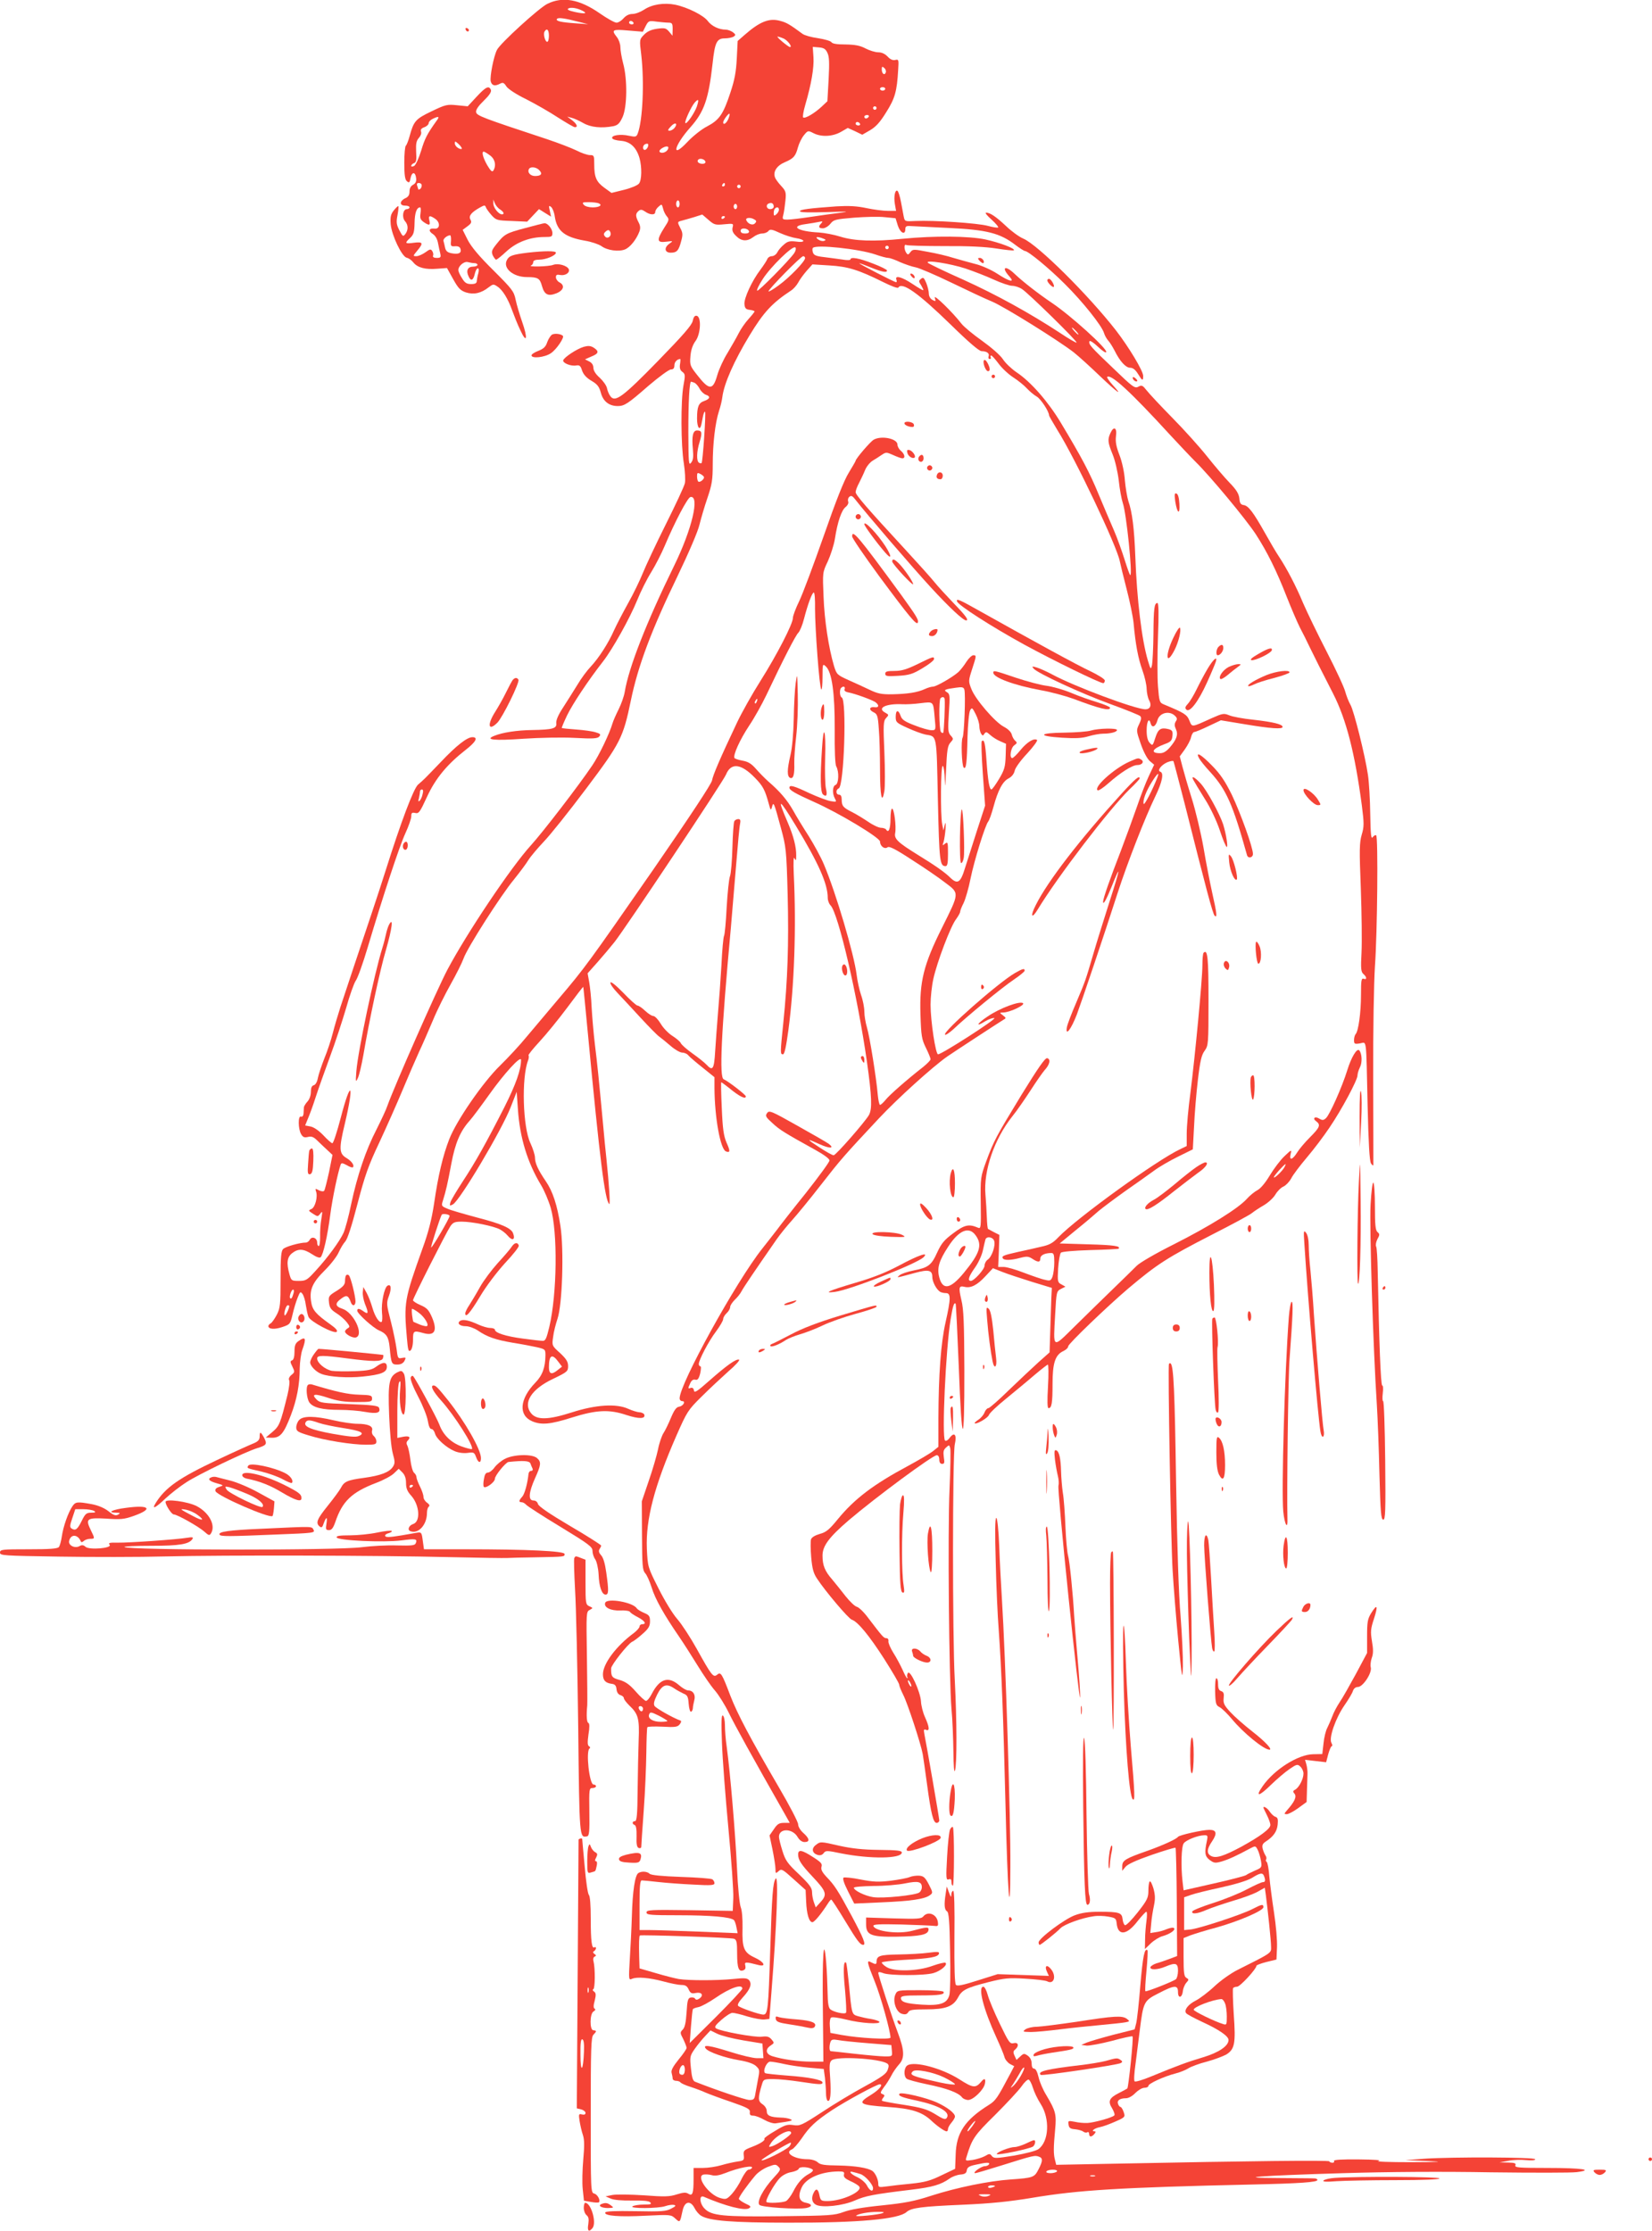 <?xml version="1.0" standalone="no"?>
<!DOCTYPE svg PUBLIC "-//W3C//DTD SVG 20010904//EN"
 "http://www.w3.org/TR/2001/REC-SVG-20010904/DTD/svg10.dtd">
<svg version="1.0" xmlns="http://www.w3.org/2000/svg"
 width="948pt" height="1280pt" viewBox="0 0 948 1280"
 preserveAspectRatio="xMidYMid meet">
<g transform="translate(0,1280) scale(0.1,-0.1)"
fill="#f44336" stroke="none">
<path d="M3141 12778 c-48 -24 -269 -225 -289 -264 -19 -36 -42 -155 -36 -181
7 -25 24 -29 54 -13 16 8 22 6 36 -16 10 -15 57 -46 115 -74 53 -27 135 -74
182 -105 47 -30 90 -55 96 -55 19 0 12 18 -16 40 l-28 21 25 -7 c14 -3 44 -17
67 -30 43 -25 105 -31 173 -18 26 6 36 16 53 53 26 59 28 215 3 307 -9 34 -16
76 -16 94 0 17 -9 43 -20 57 -33 42 -27 46 64 38 l85 -7 16 32 c16 31 19 32
62 26 25 -3 56 -6 69 -6 21 0 24 -5 24 -37 l-1 -38 -19 23 c-18 21 -25 23 -69
17 -35 -5 -56 -15 -75 -34 -27 -28 -27 -28 -16 -117 18 -158 8 -375 -20 -449
-8 -21 -12 -22 -51 -14 -48 11 -102 3 -96 -14 2 -7 24 -13 50 -15 53 -4 89
-37 107 -100 14 -51 13 -125 -3 -145 -7 -10 -45 -26 -85 -36 l-73 -18 -40 29
c-47 34 -59 61 -59 134 0 51 -1 54 -25 54 -14 0 -49 12 -78 27 -29 14 -104 43
-167 64 -372 123 -405 135 -408 156 -2 13 13 35 44 65 32 31 45 51 41 62 -11
27 -29 18 -82 -39 l-51 -55 -61 6 c-57 6 -66 4 -147 -35 -92 -44 -102 -56
-126 -144 -7 -26 -17 -50 -21 -53 -5 -3 -9 -47 -9 -98 0 -71 4 -97 15 -106 13
-11 16 -8 21 19 8 37 28 36 32 -2 2 -18 -3 -29 -17 -37 -14 -7 -21 -21 -21
-39 0 -20 -7 -31 -25 -39 -14 -6 -25 -18 -25 -27 0 -9 9 -15 25 -15 14 0 25
-4 25 -10 0 -5 -7 -10 -15 -10 -23 0 -30 -47 -11 -69 19 -21 20 -50 2 -74 -13
-16 -15 -15 -34 21 -17 33 -19 47 -11 87 5 27 7 50 5 52 -2 2 -14 -9 -26 -24
-18 -23 -21 -37 -18 -80 6 -64 64 -186 92 -192 11 -2 28 -14 38 -27 24 -30 69
-42 138 -36 l55 4 35 -63 c30 -54 42 -66 74 -77 45 -14 87 -5 131 30 24 18 27
19 49 4 30 -19 61 -70 85 -137 11 -30 31 -81 47 -114 37 -81 44 -47 10 49 -14
40 -31 97 -37 126 -10 49 -20 61 -128 169 -82 81 -126 134 -147 174 l-29 58
27 20 c23 17 26 24 17 40 -11 21 7 42 60 71 20 11 25 11 29 -1 2 -7 17 -28 32
-45 27 -30 32 -31 117 -34 l88 -4 34 36 34 36 35 -22 34 -21 -7 34 c-7 29 -6
32 8 21 8 -7 18 -32 21 -57 13 -81 57 -116 172 -136 38 -6 80 -21 95 -31 33
-25 100 -34 136 -19 29 12 65 57 82 102 7 19 6 34 -5 54 -18 35 -18 49 1 65
11 9 19 8 37 -4 27 -20 58 -21 58 -3 0 8 8 22 19 31 18 16 19 16 26 -11 3 -15
14 -36 22 -45 14 -16 13 -22 -16 -66 -44 -70 -42 -86 12 -79 40 5 41 5 20 -10
-34 -23 -30 -53 6 -53 35 0 46 12 60 67 10 35 9 48 -4 72 -19 38 -19 38 8 45
12 3 43 12 70 20 l47 15 36 -31 c32 -28 39 -30 89 -25 54 5 55 5 49 -18 -4
-18 1 -31 20 -49 30 -31 64 -33 99 -6 14 11 36 20 50 20 13 0 30 6 36 14 10
12 20 11 67 -11 31 -14 73 -27 95 -30 21 -3 39 -10 39 -15 0 -6 -17 -8 -42 -4
-35 4 -48 2 -69 -17 -15 -12 -32 -32 -38 -44 -6 -13 -21 -23 -32 -23 -11 0
-23 -8 -26 -17 -4 -10 -22 -37 -39 -60 -49 -64 -96 -166 -92 -199 2 -23 9 -30
31 -32 15 -2 27 -6 27 -9 0 -3 -16 -23 -35 -44 -19 -21 -44 -57 -56 -81 -12
-24 -41 -74 -64 -113 -24 -38 -50 -96 -59 -128 -25 -88 -46 -88 -116 2 -40 51
-42 56 -38 107 3 37 13 65 29 87 30 40 35 139 7 145 -11 2 -18 -6 -23 -30 -6
-25 -55 -81 -198 -228 -202 -207 -247 -241 -274 -204 -8 10 -17 31 -20 47 -3
15 -22 41 -41 59 -23 20 -36 40 -37 57 0 16 -8 29 -24 37 l-24 12 36 16 c43
17 46 30 14 51 -18 11 -31 12 -57 5 -40 -12 -111 -59 -118 -77 -5 -16 45 -36
75 -30 18 3 25 -2 33 -29 8 -23 25 -42 54 -59 34 -20 44 -33 54 -69 13 -49 47
-76 97 -76 38 0 58 13 177 117 60 51 117 93 128 93 14 0 20 7 20 24 0 19 16
36 34 36 1 0 1 -14 -2 -31 -3 -21 1 -34 14 -43 16 -12 17 -19 6 -78 -16 -87
-15 -343 2 -446 7 -46 10 -98 6 -115 -4 -18 -53 -123 -109 -235 -56 -112 -115
-238 -132 -280 -17 -42 -55 -121 -85 -174 -30 -54 -66 -123 -80 -154 -33 -75
-88 -160 -134 -209 -21 -22 -56 -69 -77 -105 -22 -36 -59 -94 -82 -130 -27
-41 -41 -73 -39 -90 4 -30 -20 -37 -138 -39 -87 -1 -171 -14 -217 -33 -59 -23
-1 -29 166 -17 93 6 218 9 293 5 108 -6 133 -4 143 8 10 12 6 16 -21 24 -18 6
-69 13 -112 16 -44 3 -81 7 -82 9 -2 1 12 34 30 72 32 66 121 200 206 309 56
72 154 248 196 351 20 50 56 122 81 162 24 39 59 107 77 150 60 142 132 278
148 281 55 11 9 -185 -93 -393 -160 -327 -261 -585 -284 -725 -4 -25 -20 -70
-35 -100 -15 -30 -31 -66 -35 -80 -17 -59 -78 -186 -117 -243 -76 -113 -282
-381 -351 -457 -115 -126 -368 -504 -480 -715 -60 -114 -305 -670 -344 -780
-7 -22 -36 -83 -63 -137 -61 -118 -110 -263 -145 -428 -14 -69 -34 -143 -44
-165 -23 -49 -90 -141 -160 -217 -49 -54 -56 -58 -97 -58 -41 0 -43 2 -53 38
-18 64 -14 98 15 121 36 28 66 26 115 -6 24 -16 43 -23 49 -17 15 15 39 120
55 243 13 98 43 240 60 289 4 10 11 9 35 -4 16 -10 32 -15 35 -12 10 10 -6 34
-35 52 -45 26 -46 53 -11 199 55 233 35 259 -24 32 -21 -80 -42 -145 -48 -145
-5 0 -28 20 -51 45 -26 27 -54 47 -74 51 l-31 6 15 37 c9 20 29 74 44 121 15
47 53 153 83 235 31 83 72 209 93 280 20 72 45 142 55 157 11 14 42 101 69
192 88 295 181 578 216 654 19 41 34 85 34 98 0 20 4 23 23 19 20 -5 27 5 67
92 49 107 117 188 222 270 58 45 74 73 39 73 -31 0 -92 -48 -183 -144 -98
-102 -93 -97 -129 -128 -26 -23 -99 -217 -186 -493 -19 -60 -55 -171 -80 -245
-58 -172 -148 -443 -180 -540 -13 -41 -33 -107 -43 -147 -10 -40 -32 -106 -49
-147 -16 -41 -33 -91 -37 -112 -4 -22 -13 -38 -23 -41 -12 -3 -17 -15 -17 -38
0 -20 -8 -43 -19 -55 -11 -12 -20 -27 -21 -33 0 -7 -2 -23 -2 -36 -1 -14 -7
-21 -15 -18 -17 7 -17 -70 1 -101 10 -17 18 -21 39 -16 19 5 32 1 52 -19 14
-14 40 -38 58 -55 l31 -29 -20 -99 c-12 -54 -24 -103 -28 -107 -4 -5 -18 -3
-30 3 -20 11 -22 10 -17 -5 12 -30 -4 -92 -25 -102 -20 -9 -19 -10 7 -27 28
-18 29 -18 43 0 13 17 13 14 6 -31 -5 -27 -8 -74 -7 -102 0 -29 -3 -53 -8 -53
-5 0 -9 9 -9 20 0 27 -30 38 -42 17 -5 -10 -15 -17 -23 -17 -34 0 -117 -23
-130 -37 -12 -11 -15 -46 -15 -174 0 -143 -2 -164 -21 -202 -12 -23 -28 -46
-35 -50 -8 -4 -14 -12 -14 -16 0 -18 35 -21 79 -6 45 15 47 17 60 73 7 31 20
74 29 96 14 35 16 37 28 21 7 -10 16 -38 19 -64 4 -25 10 -55 15 -67 10 -27
148 -100 162 -86 7 7 -6 21 -37 43 -84 60 -103 82 -110 132 -10 67 8 108 80
179 35 35 70 81 79 103 10 22 26 49 37 61 13 14 37 88 70 215 43 164 62 219
126 354 41 88 101 223 133 300 32 77 75 176 95 220 21 44 56 126 80 182 23 56
69 148 101 205 32 57 65 123 74 148 20 59 213 361 289 453 32 40 70 90 83 112
14 22 54 69 88 105 35 36 144 172 243 304 198 263 213 294 257 506 41 199 118
404 266 710 66 137 120 263 128 300 9 36 29 105 46 154 26 77 30 104 30 192 0
118 14 238 36 306 9 26 17 62 19 79 10 79 67 207 156 354 80 132 128 185 237
257 15 9 33 30 42 46 8 16 30 46 48 67 l34 38 96 -6 c107 -6 168 -25 309 -95
48 -24 85 -38 88 -32 21 35 114 -31 300 -212 104 -102 164 -153 178 -153 30 0
47 -13 40 -30 -3 -8 0 -15 7 -15 6 0 8 5 5 10 -3 6 -2 10 3 10 5 0 23 -21 42
-46 18 -25 56 -61 84 -79 28 -18 64 -47 79 -64 16 -17 41 -38 57 -47 23 -14
70 -85 70 -108 0 -3 22 -41 48 -84 102 -162 343 -669 358 -753 4 -19 21 -90
39 -159 18 -69 36 -156 40 -195 11 -122 26 -203 51 -272 13 -36 24 -84 24
-107 1 -23 7 -52 15 -66 15 -27 5 -50 -22 -50 -57 0 -410 132 -535 200 -32 17
-72 35 -89 40 -27 8 -29 7 -18 -6 22 -27 276 -144 441 -204 88 -32 165 -63
171 -69 8 -8 6 -21 -6 -46 -17 -35 -17 -38 9 -113 16 -46 37 -86 52 -99 l25
-21 -31 -66 c-17 -36 -47 -114 -67 -173 -21 -60 -63 -176 -95 -260 -61 -157
-100 -269 -100 -287 0 -22 19 12 50 89 54 136 49 104 -11 -82 -31 -98 -74
-234 -94 -303 -47 -160 -45 -155 -100 -285 -26 -60 -50 -123 -53 -140 -9 -55
25 -10 57 73 29 78 150 436 235 700 55 170 158 434 215 551 41 85 51 136 29
143 -19 7 6 39 40 54 18 7 33 10 36 6 2 -4 31 -115 65 -247 123 -488 160 -628
171 -639 16 -16 13 13 -14 132 -13 59 -36 176 -50 260 -15 84 -45 210 -67 280
-22 70 -46 153 -54 184 l-15 58 29 40 c16 23 33 54 36 71 4 16 12 29 19 29 6
0 43 15 82 34 l70 33 139 -23 c150 -25 215 -29 215 -15 0 15 -52 28 -166 41
-60 6 -124 18 -141 26 -30 12 -37 11 -100 -17 -119 -54 -111 -53 -128 -13 -14
34 -28 43 -146 92 -25 10 -27 16 -34 103 -4 50 -4 179 0 285 5 128 4 194 -3
194 -18 0 -22 -30 -23 -178 -1 -81 -5 -160 -8 -177 -7 -29 -8 -28 -24 25 -35
118 -63 348 -72 595 -6 162 -18 257 -40 320 -7 22 -16 75 -20 119 -3 46 -16
106 -31 145 -19 49 -24 77 -20 109 7 49 -13 59 -32 17 -17 -37 -15 -54 13
-123 14 -34 29 -100 35 -150 5 -49 16 -107 23 -128 21 -60 57 -414 43 -414 -3
0 -17 39 -32 87 -15 48 -42 124 -61 168 -19 44 -59 137 -88 207 -53 129 -99
215 -218 413 -72 120 -172 235 -254 289 -29 20 -64 53 -78 75 -15 23 -67 68
-120 106 -51 36 -104 80 -118 98 -50 65 -160 172 -153 149 7 -22 6 -23 -13
-13 -13 7 -21 22 -21 37 0 13 -7 41 -15 61 -13 30 -17 34 -30 23 -14 -11 -14
-15 1 -37 8 -14 14 -26 12 -28 -2 -2 -29 14 -62 36 -60 40 -103 52 -92 24 3
-8 2 -15 -2 -14 -10 0 -218 108 -211 108 3 1 33 -10 67 -24 64 -26 92 -31 92
-17 0 5 -36 23 -81 40 -79 31 -129 40 -129 23 0 -4 -21 -5 -47 0 -27 4 -74 10
-105 14 -45 5 -58 11 -63 26 -4 11 -4 24 0 27 20 20 264 -6 358 -38 31 -11 65
-20 75 -20 9 0 40 -11 67 -24 28 -12 68 -26 90 -30 21 -4 114 -44 205 -88 91
-44 195 -93 232 -108 72 -30 384 -225 470 -292 29 -23 96 -84 149 -135 102
-97 138 -122 74 -52 -20 22 -34 43 -32 46 21 20 134 -84 362 -333 50 -54 115
-123 146 -154 87 -86 287 -327 345 -415 66 -102 119 -209 178 -360 26 -66 60
-145 75 -175 16 -30 41 -80 55 -110 15 -30 38 -77 52 -105 14 -27 52 -102 84
-165 76 -149 125 -342 165 -643 13 -103 13 -120 -1 -167 -13 -45 -14 -86 -5
-309 5 -141 7 -306 4 -366 -5 -94 -3 -112 11 -124 20 -17 21 -35 1 -27 -13 4
-15 -10 -15 -92 0 -102 -15 -210 -31 -226 -5 -6 -9 -21 -9 -34 0 -22 3 -24 34
-19 40 6 35 47 44 -358 5 -215 11 -316 19 -330 7 -11 13 -15 14 -10 0 6 0 228
-1 495 -1 283 4 552 10 645 14 195 19 744 7 752 -4 3 -14 -2 -20 -11 -9 -13
-12 16 -14 134 -1 83 -7 183 -13 223 -17 115 -81 369 -100 402 -10 17 -23 50
-30 75 -6 25 -54 128 -106 229 -52 101 -113 227 -136 280 -42 101 -94 199
-138 266 -15 22 -51 83 -80 135 -68 121 -96 158 -123 162 -17 2 -23 11 -25 38
-3 26 -16 49 -56 90 -29 30 -87 98 -129 151 -42 53 -132 153 -199 221 -68 69
-134 140 -148 158 -23 29 -28 32 -48 21 -20 -11 -32 -2 -144 106 -130 124
-142 137 -136 155 2 6 24 -8 48 -31 25 -24 46 -38 48 -31 7 19 -204 210 -313
283 -76 51 -168 123 -212 165 -55 53 -80 40 -30 -15 33 -37 -1 -29 -71 17 -34
22 -90 47 -124 55 -35 9 -91 25 -126 35 -34 11 -101 27 -148 35 -82 16 -86 16
-100 -2 -12 -16 -15 -16 -24 -3 -13 20 -13 53 1 44 6 -3 104 -6 217 -6 137 1
239 -4 301 -14 51 -8 96 -13 99 -10 9 10 -81 44 -163 62 -93 20 -294 22 -475
4 -165 -17 -277 -13 -357 12 -38 12 -93 22 -123 24 -121 6 -170 36 -78 48 29
4 64 10 78 13 21 5 23 3 13 -8 -19 -19 -16 -29 9 -29 12 0 32 12 43 26 19 24
29 26 135 35 63 5 143 7 177 3 l62 -6 13 -42 c14 -43 43 -57 43 -21 0 16 6 20
30 18 17 -1 116 -6 220 -11 217 -10 294 -30 380 -96 26 -20 52 -36 56 -36 19
0 139 -99 230 -190 101 -100 211 -238 224 -280 4 -14 15 -34 25 -45 10 -11 25
-36 35 -55 31 -63 65 -100 90 -100 16 0 30 -11 45 -35 25 -41 30 -43 30 -12 0
29 -82 165 -156 261 -159 204 -448 491 -532 527 -24 10 -69 43 -100 73 -59 55
-91 76 -114 76 -7 -1 7 -18 32 -40 24 -22 41 -42 38 -45 -3 -3 -30 1 -59 9
-58 16 -313 33 -416 28 -60 -3 -61 -3 -67 25 -3 15 -10 54 -16 85 -6 32 -15
60 -20 63 -14 9 -22 -33 -15 -75 l7 -40 -47 0 c-25 0 -81 7 -123 16 -56 12
-102 14 -172 10 -155 -11 -210 -18 -210 -28 0 -7 56 -8 153 -5 123 4 138 4 77
-4 -41 -5 -119 -16 -172 -24 -53 -8 -111 -15 -129 -15 -29 0 -31 2 -24 28 4
15 9 51 12 81 5 48 2 56 -25 85 -16 17 -32 39 -35 49 -12 32 11 67 56 86 51
22 62 34 76 86 6 22 21 53 34 69 23 28 24 28 55 12 45 -23 109 -20 157 7 l40
23 42 -19 41 -20 45 26 c34 20 58 47 93 104 50 79 61 120 68 241 4 60 3 63
-17 58 -14 -3 -28 3 -43 19 -15 16 -34 25 -54 25 -17 0 -50 10 -73 22 -32 17
-60 22 -115 23 -49 0 -75 4 -81 13 -4 7 -39 17 -77 23 -37 5 -77 16 -89 25
-73 54 -92 65 -127 74 -63 18 -117 -3 -205 -80 l-40 -35 -5 -100 c-4 -77 -12
-122 -37 -197 -41 -124 -63 -156 -133 -193 -32 -16 -83 -57 -114 -90 -94 -100
-78 -23 18 85 79 89 104 161 127 365 13 122 24 145 70 145 20 0 43 5 51 10 13
9 12 12 -4 25 -11 8 -30 15 -41 15 -39 0 -81 20 -103 49 -24 33 -116 79 -187
94 -65 13 -134 2 -180 -29 -20 -13 -49 -24 -66 -24 -19 0 -37 -9 -51 -25 -12
-14 -30 -25 -40 -25 -11 0 -54 24 -97 54 -115 80 -212 98 -300 54z m202 -40
c31 -16 13 -19 -43 -7 -36 8 -48 14 -39 20 14 9 51 3 82 -13z m-19 -64 l51
-13 -70 5 c-86 6 -117 13 -109 25 6 10 43 5 128 -17z m311 -4 c3 -5 -1 -10 -9
-10 -9 0 -16 5 -16 10 0 6 4 10 9 10 6 0 13 -4 16 -10z m-485 -75 c0 -19 -4
-35 -10 -35 -12 0 -24 45 -15 59 13 22 25 10 25 -24z m1344 -15 c23 -8 56 -50
39 -50 -10 1 -80 59 -71 60 4 0 18 -4 32 -10z m254 -83 c11 -22 12 -57 7 -153
l-7 -125 -34 -32 c-39 -36 -93 -69 -105 -61 -4 2 1 35 12 72 35 120 51 214 47
274 l-4 59 35 -3 c28 -2 39 -9 49 -31z m335 -113 c-7 -19 -23 -7 -23 18 0 17
3 18 14 8 8 -6 12 -18 9 -26z m-3 -94 c0 -5 -7 -10 -15 -10 -8 0 -15 5 -15 10
0 6 7 10 15 10 8 0 15 -4 15 -10z m-1081 -101 c-13 -37 -58 -103 -66 -95 -7 6
34 96 54 118 22 24 25 18 12 -23z m1031 -9 c0 -5 -4 -10 -10 -10 -5 0 -10 5
-10 10 0 6 5 10 10 10 6 0 10 -4 10 -10z m-851 -64 c-11 -24 -29 -36 -29 -18
0 12 31 54 36 49 3 -2 -1 -16 -7 -31z m806 14 c-3 -5 -10 -10 -16 -10 -5 0 -9
5 -9 10 0 6 7 10 16 10 8 0 12 -4 9 -10z m-2479 -22 c-55 -77 -68 -102 -89
-172 -13 -43 -31 -82 -40 -88 -11 -5 -17 -5 -17 0 0 6 7 13 16 16 13 5 15 18
12 65 -2 47 1 63 16 80 10 11 16 27 12 36 -4 11 2 19 19 25 14 5 25 16 25 23
0 8 10 19 23 25 35 17 41 14 23 -10z m1364 -43 c-7 -8 -19 -15 -28 -15 -12 0
-10 6 9 26 24 26 41 16 19 -11z m1065 25 c3 -5 -1 -10 -9 -10 -9 0 -16 5 -16
10 0 6 4 10 9 10 6 0 13 -4 16 -10z m-2285 -142 c0 -5 -9 -4 -20 2 -11 6 -20
18 -20 27 0 14 2 14 20 -2 11 -10 20 -22 20 -27z m1067 7 c-4 -8 -11 -15 -17
-15 -14 0 -13 27 3 33 16 6 21 1 14 -18z m117 -9 c-7 -18 -32 -28 -46 -20 -7
5 -4 12 7 21 25 17 46 17 39 -1z m-1023 -37 c30 -21 38 -59 20 -88 -7 -10 -15
-2 -35 31 -24 42 -34 78 -20 78 3 0 19 -9 35 -21z m1237 -36 c2 -8 -5 -13 -17
-13 -21 0 -35 13 -24 24 10 10 36 3 41 -11z m-954 -49 c21 -21 12 -34 -24 -34
-27 0 -46 22 -34 41 8 14 41 11 58 -7z m-674 -88 c0 -8 -4 -18 -10 -21 -5 -3
-10 -4 -10 -1 0 2 -3 11 -6 20 -4 11 -1 16 10 16 9 0 16 -6 16 -14z m1740 4
c0 -5 -5 -10 -11 -10 -5 0 -7 5 -4 10 3 6 8 10 11 10 2 0 4 -4 4 -10z m90 -10
c0 -5 -4 -10 -10 -10 -5 0 -10 5 -10 10 0 6 5 10 10 10 6 0 10 -4 10 -10z
m-1380 -132 c21 -14 27 -28 10 -28 -19 0 -50 40 -49 63 l0 22 9 -22 c5 -12 18
-28 30 -35z m1030 32 c0 -11 -4 -20 -10 -20 -5 0 -10 9 -10 20 0 11 5 20 10
20 6 0 10 -9 10 -20z m-466 4 c26 -10 7 -24 -33 -24 -22 0 -44 6 -51 15 -11
13 -7 15 28 15 22 0 47 -3 56 -6z m1006 -20 c0 -8 -9 -14 -20 -14 -22 0 -28
26 -7 33 16 6 27 -1 27 -19z m-210 1 c0 -8 -4 -15 -10 -15 -5 0 -10 7 -10 15
0 8 5 15 10 15 6 0 10 -7 10 -15z m-1817 -39 c-4 -27 -1 -36 18 -50 32 -22 40
-20 33 9 -7 29 2 31 34 9 30 -21 27 -60 -5 -56 -31 4 -37 -13 -9 -31 15 -10
26 -30 30 -54 4 -21 10 -48 13 -60 4 -19 1 -23 -21 -23 -16 0 -24 5 -21 13 3
6 1 19 -5 27 -8 12 -13 11 -39 -8 -17 -12 -40 -22 -51 -22 -21 0 -21 1 4 31
37 44 34 53 -19 46 -51 -7 -55 -3 -21 28 19 18 24 32 25 85 1 59 12 90 32 90
4 0 5 -15 2 -34z m2057 20 c0 -7 -7 -19 -15 -26 -12 -10 -15 -9 -15 7 0 11 3
23 7 26 11 12 23 8 23 -7z m-310 -40 c0 -3 -4 -8 -10 -11 -5 -3 -10 -1 -10 4
0 6 5 11 10 11 6 0 10 -2 10 -4z m170 -16 c12 -7 12 -12 2 -22 -14 -14 -42 -2
-50 20 -4 14 27 16 48 2z m-32 -67 c2 -8 -6 -13 -22 -13 -17 0 -26 5 -26 16 0
19 41 16 48 -3z m-795 -7 c8 -21 -17 -40 -31 -23 -9 10 -8 17 0 25 16 16 25
15 31 -2z m-915 -48 c-3 -30 -1 -33 24 -31 18 1 28 -4 31 -17 6 -23 -13 -31
-53 -23 -22 4 -32 13 -36 32 -3 14 -7 32 -9 38 -4 12 20 32 38 33 4 0 6 -15 5
-32z m2136 13 c16 -6 17 -9 5 -13 -8 -3 -23 0 -34 8 -21 16 -5 18 29 5z m-166
-83 c-28 -41 -207 -223 -213 -216 -4 3 10 33 31 65 45 71 174 197 188 183 5
-5 3 -18 -6 -32z m542 32 c0 -5 -4 -10 -10 -10 -5 0 -10 5 -10 10 0 6 5 10 10
10 6 0 10 -4 10 -10z m-480 -61 c0 -19 -89 -111 -151 -156 -32 -24 -59 -39
-59 -35 0 13 186 202 199 202 6 0 11 -5 11 -11z m-1897 -29 c9 0 17 -4 17 -10
0 -5 -11 -10 -25 -10 -31 0 -42 -23 -26 -56 13 -30 27 -24 36 16 4 17 11 30
17 30 6 0 7 -10 3 -27 -5 -16 -8 -36 -9 -45 0 -13 -9 -18 -32 -18 -26 0 -37 7
-53 34 -12 18 -21 39 -21 46 0 24 33 52 55 46 11 -3 28 -6 38 -6z m2818 -31
c47 -16 120 -44 163 -64 42 -19 89 -35 104 -35 15 0 41 -8 57 -19 34 -21 319
-300 313 -307 -3 -2 -45 22 -94 55 -174 114 -366 220 -556 306 -106 47 -197
91 -203 97 -19 19 127 -4 216 -33z m634 -359 c10 -11 16 -20 13 -20 -3 0 -13
9 -23 20 -10 11 -16 20 -13 20 3 0 13 -9 23 -20z m-2190 -296 c8 -4 22 -19 30
-35 8 -15 24 -30 35 -34 29 -9 25 -24 -9 -36 -32 -11 -41 -32 -41 -101 0 -51
16 -74 25 -33 3 14 7 37 10 51 4 15 8 24 11 21 6 -5 -13 -288 -20 -294 -3 -3
-9 -2 -15 2 -15 9 -14 63 4 120 16 53 13 65 -15 65 -24 0 -31 -33 -24 -107 4
-44 2 -63 -10 -78 -14 -18 -15 -3 -16 176 0 171 6 289 16 289 1 0 10 -3 19 -6z
m55 -543 c0 -13 -26 -32 -33 -24 -4 3 -7 17 -7 30 0 21 3 22 20 13 11 -6 20
-14 20 -19z m2701 -1367 c14 -13 16 -20 6 -34 -8 -14 -8 -25 1 -44 14 -31 5
-58 -35 -105 -20 -23 -37 -33 -56 -33 -58 0 -45 26 26 52 36 13 42 20 45 47 3
27 -1 33 -22 39 -45 11 -60 1 -76 -49 -15 -47 -16 -48 -33 -29 -11 12 -17 35
-17 70 0 53 14 77 23 41 8 -29 29 -19 39 18 11 42 66 57 99 27z m-100 -357
c-27 -69 -74 -160 -78 -150 -7 19 14 74 47 126 32 51 45 61 31 24z m-4216 -94
c-3 -16 -11 -32 -17 -38 -8 -7 -9 -2 -4 15 3 14 6 31 6 38 0 6 5 12 11 12 7 0
9 -10 4 -27z m-741 -2865 c-8 -27 -12 -33 -19 -27 -7 8 7 49 17 49 5 0 6 -10
2 -22z m-24 -72 c0 -14 -21 -58 -26 -54 -8 8 7 58 17 58 5 0 9 -2 9 -4z"/>
<path d="M2672 12631 c4 -13 18 -16 19 -4 0 4 -5 9 -11 12 -7 2 -11 -2 -8 -8z"/>
<path d="M3013 11491 c-109 -29 -118 -34 -165 -93 -27 -34 -29 -42 -20 -64 7
-13 15 -24 19 -24 5 0 32 22 61 49 59 53 134 81 217 81 41 0 45 2 45 23 0 24
-28 58 -46 56 -5 0 -55 -13 -111 -28z"/>
<path d="M3028 11350 c-87 -11 -106 -17 -119 -42 -25 -46 35 -98 115 -98 63 0
74 -7 86 -51 14 -50 35 -61 83 -42 42 17 50 46 17 63 -11 6 -20 19 -20 29 0
14 6 17 25 13 29 -5 56 13 49 33 -9 21 -61 36 -90 25 -25 -10 -150 -13 -126
-3 6 2 12 11 12 19 0 9 12 14 35 14 38 0 95 24 95 40 0 11 -64 11 -162 0z"/>
<path d="M5620 11305 c7 -8 16 -15 21 -15 5 0 6 7 3 15 -4 8 -13 15 -21 15
-13 0 -13 -3 -3 -15z"/>
<path d="M5230 11215 c7 -9 15 -13 17 -11 7 7 -7 26 -19 26 -6 0 -6 -6 2 -15z"/>
<path d="M6010 11191 c0 -12 31 -43 37 -37 7 7 -16 46 -27 46 -6 0 -10 -4 -10
-9z"/>
<path d="M3168 10880 c-9 -6 -21 -25 -28 -44 -8 -25 -20 -37 -50 -49 -22 -8
-40 -20 -40 -26 0 -20 76 -12 111 12 32 21 79 91 69 100 -13 12 -47 15 -62 7z"/>
<path d="M5646 10732 c-8 -13 10 -62 24 -62 14 0 12 20 -4 49 -8 14 -16 19
-20 13z"/>
<path d="M5690 10640 c0 -5 5 -10 10 -10 6 0 10 5 10 10 0 6 -4 10 -10 10 -5
0 -10 -4 -10 -10z"/>
<path d="M6500 10632 c0 -12 19 -26 26 -19 2 2 -2 10 -11 17 -9 8 -15 8 -15 2z"/>
<path d="M5190 10371 c0 -10 24 -21 46 -21 8 0 11 6 8 15 -6 16 -54 21 -54 6z"/>
<path d="M5014 10277 c-20 -11 -104 -110 -104 -121 0 -3 -18 -33 -39 -68 -27
-43 -73 -159 -144 -363 -58 -165 -121 -334 -141 -375 -20 -41 -36 -84 -36 -96
0 -34 -92 -212 -186 -361 -48 -76 -108 -183 -134 -238 -99 -209 -138 -301
-144 -333 -3 -20 -127 -207 -336 -510 -375 -540 -393 -565 -545 -744 -60 -71
-142 -168 -182 -216 -39 -48 -108 -122 -153 -166 -97 -94 -250 -315 -292 -423
-36 -93 -63 -204 -87 -369 -14 -93 -33 -167 -67 -260 -103 -288 -107 -308 -89
-512 6 -69 9 -81 21 -71 8 7 14 31 14 60 0 53 3 55 58 40 66 -19 84 12 51 90
-19 43 -29 54 -66 70 -24 10 -43 23 -43 28 0 12 188 384 214 424 16 23 25 27
66 27 59 0 181 -25 218 -44 15 -8 35 -24 44 -35 28 -34 47 -26 32 13 -11 29
-68 54 -204 89 -74 20 -152 42 -172 51 -36 15 -36 17 -26 48 17 54 27 98 48
211 22 117 51 186 104 245 18 20 69 89 114 152 86 121 182 226 182 198 0 -56
-29 -139 -96 -272 -107 -210 -166 -315 -239 -426 -34 -52 -66 -106 -70 -118
-6 -22 -5 -23 14 -13 40 22 281 427 332 559 l34 87 7 -100 c11 -163 54 -304
132 -434 19 -31 44 -90 56 -131 41 -140 37 -494 -8 -685 -16 -66 -22 -80 -38
-79 -10 0 -62 6 -114 13 -98 13 -160 33 -160 51 0 5 -12 10 -27 10 -15 0 -45
9 -67 19 -54 25 -88 32 -105 22 -21 -14 -3 -31 32 -31 18 0 48 -11 68 -24 55
-38 103 -54 202 -71 51 -8 113 -20 140 -26 46 -11 47 -12 47 -47 -1 -69 -17
-114 -58 -156 -91 -94 -98 -188 -17 -222 53 -22 104 -17 227 22 141 44 213 48
314 14 71 -23 110 -22 101 3 -2 6 -15 13 -28 13 -13 1 -42 10 -64 20 -68 31
-186 24 -325 -21 -134 -43 -200 -44 -232 -5 -49 60 1 139 126 198 81 39 86 43
86 73 0 25 -10 41 -46 75 -47 42 -47 43 -40 92 3 28 15 74 25 104 28 81 38
397 17 533 -18 119 -44 199 -84 257 -44 64 -62 104 -62 135 0 15 -12 53 -26
83 -44 91 -52 375 -14 474 5 13 6 26 3 30 -3 3 25 38 63 79 38 41 109 128 159
195 49 66 90 120 92 119 1 -1 13 -124 27 -272 68 -719 97 -951 122 -974 7 -6
-1 115 -16 259 -5 47 -14 135 -19 195 -26 277 -33 348 -47 460 -8 66 -16 163
-19 215 -2 52 -9 118 -14 145 l-9 50 57 64 c31 35 74 86 97 115 60 75 623 920
640 961 29 71 87 64 167 -19 45 -46 57 -69 78 -146 11 -41 13 -43 19 -20 9 32
11 27 51 -120 30 -111 32 -125 39 -385 7 -281 0 -489 -25 -734 -18 -174 -18
-181 -2 -181 9 0 18 43 31 138 34 254 46 587 31 897 -3 70 -1 103 4 90 8 -17
10 -14 10 15 1 50 -16 114 -48 189 -65 150 -52 144 47 -19 130 -215 182 -332
182 -412 0 -15 7 -34 16 -43 44 -44 156 -524 209 -898 28 -199 31 -271 11
-306 -21 -37 -189 -230 -202 -230 -6 -1 -42 19 -80 44 -79 51 -79 55 0 19 58
-26 88 -25 51 3 -11 8 -92 55 -180 104 -149 84 -161 89 -173 72 -12 -16 -8
-23 31 -58 42 -39 70 -56 245 -153 49 -27 82 -51 82 -61 0 -9 -61 -92 -135
-186 -75 -93 -149 -188 -165 -210 -17 -22 -55 -71 -86 -110 -150 -189 -474
-776 -474 -859 0 -9 7 -16 15 -16 22 0 6 -28 -18 -32 -16 -2 -28 -19 -47 -64
-14 -34 -33 -73 -43 -88 -9 -14 -24 -56 -31 -93 -8 -38 -32 -120 -54 -183
l-39 -115 1 -196 c1 -171 3 -199 18 -216 10 -10 26 -47 37 -81 20 -67 73 -160
157 -282 28 -41 77 -118 109 -170 32 -52 75 -115 97 -140 22 -25 58 -83 81
-130 34 -70 131 -246 325 -587 l24 -43 -34 0 c-27 0 -38 -7 -57 -36 l-25 -36
17 -81 c9 -45 17 -95 17 -111 0 -27 1 -28 18 -13 16 15 22 12 86 -46 l69 -62
3 -66 c3 -73 17 -119 36 -119 12 1 50 47 88 106 8 13 17 24 20 24 3 0 39 -55
80 -123 70 -116 86 -136 103 -137 18 0 2 39 -64 163 -82 152 -99 178 -147 228
-25 27 -32 42 -28 57 6 17 -3 27 -49 56 -63 41 -85 45 -85 15 0 -31 17 -58 85
-130 77 -82 83 -100 45 -142 l-29 -32 -10 28 c-6 16 -11 42 -11 59 0 25 -14
44 -75 103 -66 62 -78 79 -95 134 -11 35 -20 71 -20 81 0 50 77 50 107 -1 11
-19 26 -29 40 -29 32 0 29 20 -7 52 -17 15 -30 36 -30 50 0 13 -50 109 -111
213 -164 281 -237 419 -278 525 -49 129 -55 138 -76 120 -22 -18 -32 -4 -117
149 -35 63 -85 140 -111 170 -28 32 -74 108 -109 178 -61 121 -61 122 -66 226
-7 169 43 360 170 650 60 136 66 146 143 222 44 44 114 109 154 145 41 35 69
66 62 68 -17 6 -71 -33 -171 -121 -71 -63 -86 -72 -88 -55 -2 12 -9 17 -18 14
-17 -6 -17 -4 -3 27 7 16 17 23 29 20 13 -4 20 5 28 36 5 23 6 41 1 41 -5 0
-9 6 -9 13 0 23 57 132 99 187 22 30 41 62 41 71 0 9 9 24 20 34 11 10 20 26
20 35 0 9 12 27 26 41 14 13 32 35 39 49 12 23 75 116 202 299 21 30 61 79 89
110 28 31 102 121 164 201 117 150 133 168 335 384 106 113 306 294 390 353
33 23 290 191 321 210 19 11 19 11 -1 27 -20 15 -20 15 1 16 37 0 126 42 115
53 -16 16 -134 -28 -204 -76 -62 -41 -72 -64 -13 -27 20 12 43 20 52 18 17 -3
-302 -208 -323 -208 -14 0 -43 191 -43 285 0 42 7 108 16 148 21 96 99 302
130 342 13 18 24 37 24 44 0 6 9 29 20 50 10 21 29 85 40 142 21 102 83 303
101 325 6 7 19 44 30 84 26 96 53 147 88 164 18 10 30 26 34 44 3 16 35 60 72
99 36 39 61 74 56 77 -18 12 -57 -12 -95 -58 -20 -25 -42 -46 -47 -46 -18 0
-9 59 11 73 17 12 18 16 6 26 -8 7 -17 23 -20 36 -4 15 -21 32 -46 45 -50 26
-164 158 -186 217 -17 43 -17 47 4 112 26 80 26 81 7 81 -8 0 -26 -17 -39 -37
-13 -21 -34 -48 -47 -60 -33 -29 -126 -83 -145 -83 -9 0 -30 -6 -47 -14 -44
-20 -99 -28 -187 -30 -62 -1 -84 4 -130 26 -30 14 -85 40 -122 56 -64 29 -67
32 -82 80 -31 105 -55 262 -60 397 -6 140 -6 140 24 203 16 35 35 93 41 130
15 97 38 165 62 183 12 10 18 23 14 32 -3 9 0 21 8 27 10 8 18 4 36 -20 57
-74 325 -386 431 -501 105 -114 185 -189 202 -189 17 0 -1 26 -70 97 -41 43
-92 98 -112 123 -20 25 -93 106 -162 181 -227 246 -290 319 -290 335 0 9 9 33
20 53 10 20 26 53 34 73 8 20 27 44 43 54 15 9 39 24 53 34 24 16 27 16 65 -1
22 -10 46 -19 53 -19 19 0 14 24 -8 43 -11 9 -20 25 -20 36 0 34 -92 53 -136
28z m-337 -969 c0 -115 25 -454 36 -464 4 -4 7 28 7 71 0 76 1 78 19 61 35
-32 52 -153 51 -363 -1 -120 2 -199 9 -211 17 -31 14 -99 -4 -106 -18 -6 -20
-49 -4 -78 11 -20 9 -21 -24 -15 -20 3 -75 24 -123 46 -88 42 -114 49 -114 31
0 -14 33 -33 140 -81 143 -63 380 -206 380 -228 0 -26 26 -46 43 -33 9 8 44
-9 137 -70 69 -44 156 -103 193 -132 84 -63 84 -56 -18 -261 -105 -210 -129
-308 -123 -495 4 -124 7 -143 31 -192 15 -30 27 -60 27 -66 0 -6 -19 -25 -42
-44 -90 -70 -194 -161 -216 -189 -13 -16 -27 -29 -32 -29 -4 0 -10 26 -13 58
-8 95 -46 333 -62 386 -8 27 -15 68 -15 91 0 23 -8 66 -19 96 -10 30 -21 81
-25 114 -14 117 -119 472 -188 635 -17 41 -57 114 -87 162 -31 48 -72 115 -90
148 -35 61 -75 108 -141 165 -19 17 -51 49 -71 72 -27 31 -45 42 -77 48 -23 4
-44 11 -47 15 -10 16 31 106 84 186 29 43 73 122 98 174 98 207 169 345 184
359 9 9 24 45 33 81 21 81 46 150 56 150 5 0 8 -42 7 -92z m170 -462 c-4 -9 4
-16 21 -19 41 -8 143 -45 158 -58 21 -17 17 -31 -8 -27 -30 4 -33 -16 -5 -29
21 -10 25 -20 30 -95 4 -45 7 -151 7 -235 0 -149 11 -204 25 -122 4 23 4 122
0 221 -7 161 -6 181 10 198 16 17 16 19 -4 30 -52 27 3 54 99 49 19 -1 65 1
102 6 78 9 73 13 82 -87 7 -68 6 -68 -19 -68 -14 0 -57 12 -97 28 -56 21 -73
33 -80 55 -13 37 -28 34 -28 -6 0 -31 4 -35 68 -64 37 -17 83 -34 103 -38 67
-12 63 9 71 -376 8 -352 11 -379 44 -379 11 0 14 17 14 71 0 66 -1 70 -17 58
-15 -13 -16 -12 -8 11 4 14 9 48 11 75 2 37 1 42 -5 20 l-7 -30 -7 34 c-11 53
-9 343 3 336 6 -3 11 -41 12 -83 1 -52 3 -33 7 59 5 115 9 140 25 158 18 20
18 22 2 40 -16 17 -17 33 -11 129 7 101 6 110 -11 120 -22 13 -13 17 53 26 34
5 43 3 47 -11 8 -27 -1 -260 -10 -275 -10 -17 -5 -160 6 -172 14 -14 19 27 22
174 2 74 9 144 15 154 10 18 13 16 32 -22 12 -23 21 -54 21 -69 0 -15 5 -35
10 -43 9 -13 11 -13 19 0 9 12 13 11 33 -7 13 -12 38 -28 57 -36 l34 -15 -2
-70 c-2 -62 -7 -80 -38 -132 -20 -33 -39 -60 -44 -60 -11 0 -20 49 -28 165 -7
100 -13 126 -27 112 -4 -3 -1 -88 6 -188 l13 -182 -46 -141 c-25 -78 -56 -175
-69 -216 -26 -86 -43 -97 -86 -55 -29 29 -89 71 -187 131 -113 70 -135 91
-128 124 7 38 -6 140 -18 140 -5 0 -9 -27 -9 -59 0 -57 -11 -84 -25 -61 -3 5
-17 10 -29 10 -13 0 -46 15 -73 34 -27 18 -69 44 -93 56 -52 26 -60 35 -60 73
0 17 -5 27 -15 27 -19 0 -20 29 -2 36 31 12 47 512 17 522 -11 4 -14 45 -3 55
12 12 25 7 20 -7z m574 -58 c3 -35 -4 -184 -8 -192 -3 -4 -9 -2 -14 5 -10 16
-12 183 -2 192 10 11 23 8 24 -5z m-1078 -13 c-3 -9 -8 -14 -10 -11 -3 3 -2 9
2 15 9 16 15 13 8 -4z m-1763 -2952 c0 -14 -101 -186 -106 -181 -3 3 52 174
61 188 5 8 45 2 45 -7z m-179 -554 c37 -26 67 -79 45 -79 -8 0 -28 5 -43 12
-15 7 -29 12 -30 13 -5 1 -14 75 -8 75 4 0 20 -9 36 -21z m803 -283 l21 -28
-24 -19 c-35 -29 -51 -24 -51 15 0 71 18 81 54 32z"/>
<path d="M4566 8880 c-5 -36 -10 -128 -11 -205 -2 -86 -9 -166 -19 -208 -20
-85 -20 -123 -1 -131 18 -6 25 20 23 84 -1 25 4 95 11 155 7 61 11 169 9 240
-3 124 -3 127 -12 65z"/>
<path d="M4716 8744 c-10 -25 -7 -74 4 -74 6 0 10 20 10 45 0 47 -4 55 -14 29z"/>
<path d="M4717 8504 c-11 -170 -9 -250 6 -263 20 -16 26 -4 16 37 -4 20 -6 98
-4 172 5 164 -9 205 -18 54z"/>
<path d="M5519 8155 c-11 -17 -15 -305 -4 -307 5 -2 12 11 15 27 8 38 -3 293
-11 280z"/>
<path d="M5207 10201 c5 -20 31 -36 42 -26 8 9 -14 40 -32 43 -11 2 -14 -2
-10 -17z"/>
<path d="M5277 10183 c-13 -12 -7 -33 8 -33 8 0 15 9 15 20 0 20 -11 26 -23
13z"/>
<path d="M5320 10115 c0 -8 7 -15 15 -15 8 0 15 7 15 15 0 8 -7 15 -15 15 -8
0 -15 -7 -15 -15z"/>
<path d="M5377 10076 c-7 -16 1 -26 20 -26 7 0 13 9 13 20 0 23 -25 27 -33 6z"/>
<path d="M6744 9924 c11 -71 28 -82 24 -15 -2 35 -8 56 -17 59 -11 4 -12 -5
-7 -44z"/>
<path d="M4910 9835 c0 -8 7 -15 15 -15 8 0 15 7 15 15 0 8 -7 15 -15 15 -8 0
-15 -7 -15 -15z"/>
<path d="M4960 9792 c0 -10 68 -103 119 -162 38 -44 40 -25 3 34 -45 70 -122
152 -122 128z"/>
<path d="M4890 9722 c0 -10 70 -112 155 -228 175 -236 216 -285 222 -266 6 15
-11 41 -96 159 -245 335 -281 378 -281 335z"/>
<path d="M5120 9578 c1 -15 120 -143 120 -130 0 13 -47 82 -78 115 -28 29 -42
34 -42 15z"/>
<path d="M5492 9349 c7 -22 193 -142 386 -248 163 -89 433 -221 453 -221 5 0
9 7 9 15 0 8 -35 30 -82 53 -72 33 -324 171 -638 347 -115 65 -134 73 -128 54z"/>
<path d="M6733 9140 c-48 -101 -42 -165 7 -70 23 45 40 114 31 128 -3 5 -21
-21 -38 -58z"/>
<path d="M5342 9178 c-17 -17 -15 -28 7 -28 16 0 31 18 31 36 0 9 -27 3 -38
-8z"/>
<path d="M6992 9088 c-13 -13 -16 -48 -4 -48 14 0 32 23 32 42 0 21 -11 23
-28 6z"/>
<path d="M7220 9047 c-37 -21 -49 -33 -38 -35 21 -4 110 39 116 56 6 20 -20
13 -78 -21z"/>
<path d="M5265 8989 c-62 -30 -91 -39 -132 -39 -42 0 -53 -3 -53 -16 0 -14 10
-16 74 -12 64 4 84 10 140 44 36 21 66 45 66 52 0 17 -5 15 -95 -29z"/>
<path d="M6930 8963 c-19 -32 -47 -85 -63 -118 -16 -33 -38 -70 -50 -83 -16
-17 -18 -25 -9 -34 19 -19 69 46 119 157 25 55 47 108 50 118 11 36 -14 15
-47 -40z"/>
<path d="M7051 8973 c-32 -16 -61 -57 -48 -69 3 -4 22 6 41 22 19 16 45 37 58
46 22 16 22 17 3 17 -11 0 -35 -7 -54 -16z"/>
<path d="M5700 8940 c0 -28 119 -72 270 -100 58 -10 143 -33 190 -50 154 -58
210 -71 210 -51 0 5 -33 19 -72 31 -40 12 -109 36 -153 55 -44 18 -107 36
-140 40 -33 4 -112 25 -175 46 -126 43 -130 43 -130 29z"/>
<path d="M7267 8926 c-64 -27 -111 -55 -104 -63 3 -2 18 2 34 10 15 8 67 25
116 37 48 13 87 27 87 32 0 16 -76 7 -133 -16z"/>
<path d="M2942 8898 c-5 -7 -23 -40 -39 -73 -16 -33 -44 -82 -61 -109 -48 -75
-40 -115 12 -63 30 30 130 233 121 247 -8 13 -20 13 -33 -2z"/>
<path d="M6260 8608 c-19 -6 -86 -11 -149 -12 -151 -1 -162 -20 -17 -29 78 -5
116 -3 152 8 27 8 65 15 84 15 44 0 80 10 80 21 0 12 -106 10 -150 -3z"/>
<path d="M6231 8498 c-25 -6 -40 -13 -35 -18 9 -9 86 8 100 23 9 9 -9 8 -65
-5z"/>
<path d="M6881 8449 c6 -12 34 -47 63 -78 93 -102 130 -184 212 -478 6 -21 34
-15 34 7 0 37 -71 234 -121 339 -39 79 -66 119 -113 167 -63 65 -98 85 -75 43z"/>
<path d="M6480 8429 c-87 -39 -207 -147 -181 -164 6 -3 34 16 62 41 69 61 137
104 165 104 28 0 42 19 23 31 -18 11 -16 11 -69 -12z"/>
<path d="M6438 8248 c-241 -265 -425 -503 -494 -641 -34 -66 -24 -84 12 -24
112 185 411 576 526 688 32 30 58 59 58 62 0 20 -26 -2 -102 -85z"/>
<path d="M6849 8323 c5 -10 34 -58 64 -106 34 -53 68 -126 87 -182 17 -52 35
-95 40 -95 8 0 -4 75 -21 130 -20 60 -92 193 -128 233 -35 39 -59 50 -42 20z"/>
<path d="M7480 8266 c0 -23 59 -86 82 -86 19 0 20 1 1 31 -23 39 -83 79 -83
55z"/>
<path d="M4214 8088 c-4 -6 -9 -74 -11 -150 -2 -76 -8 -150 -14 -166 -6 -15
-14 -95 -19 -178 -4 -83 -11 -157 -15 -164 -4 -6 -11 -82 -15 -168 -5 -87 -14
-211 -20 -277 -5 -66 -13 -164 -16 -217 -6 -104 -14 -116 -50 -77 -10 11 -46
40 -80 64 -34 24 -64 51 -67 59 -3 8 -25 27 -47 41 -23 14 -54 46 -68 70 -15
25 -34 45 -43 45 -9 0 -30 14 -47 30 -18 17 -37 30 -44 30 -6 0 -43 33 -81 73
-42 43 -72 67 -74 59 -3 -7 16 -34 41 -60 25 -26 84 -90 132 -142 48 -52 96
-101 108 -109 11 -8 41 -32 65 -53 24 -21 54 -38 66 -38 12 0 29 -7 36 -17 8
-9 44 -40 82 -70 l67 -54 0 -62 c1 -170 34 -352 66 -364 25 -9 25 2 3 51 -16
38 -22 77 -27 197 -4 82 -5 149 -3 149 2 0 22 -15 45 -33 59 -49 96 -67 96
-48 0 9 -104 89 -127 98 -26 10 -15 259 41 868 8 94 22 260 31 370 9 110 18
212 22 228 4 20 1 27 -10 27 -9 0 -19 -5 -23 -12z"/>
<path d="M2314 7955 c-7 -17 4 -37 17 -30 12 8 12 45 -1 45 -6 0 -13 -7 -16
-15z"/>
<path d="M7054 7851 c5 -50 31 -109 43 -98 9 9 -17 114 -33 133 -14 17 -15 15
-10 -35z"/>
<path d="M2233 7495 c-6 -11 -14 -36 -18 -55 -4 -19 -13 -55 -21 -80 -46 -147
-140 -592 -149 -706 -5 -65 -4 -67 9 -39 8 17 21 75 31 130 34 200 94 483 130
605 35 122 44 191 18 145z"/>
<path d="M7208 7395 c-8 -15 3 -125 13 -125 16 0 21 66 7 100 -8 19 -17 30
-20 25z"/>
<path d="M6907 7333 c-4 -3 -7 -36 -7 -72 0 -81 -42 -520 -69 -734 -12 -87
-21 -191 -21 -231 l0 -72 -37 -18 c-133 -62 -590 -392 -699 -505 -32 -34 -52
-45 -100 -55 -32 -8 -92 -21 -133 -30 -84 -19 -94 -23 -86 -37 8 -12 46 -11
99 3 38 10 48 9 70 -5 33 -22 46 -21 46 2 0 18 25 31 63 31 14 0 17 -9 17 -54
0 -30 -5 -67 -10 -81 -9 -24 -14 -26 -42 -19 -18 3 -72 22 -120 40 -48 19
-101 34 -118 34 l-32 0 4 92 3 92 -30 15 c-16 9 -32 17 -35 19 -3 2 -6 31 -7
65 -1 34 -5 94 -8 132 -12 136 50 318 154 449 27 33 74 102 106 151 32 50 68
101 80 115 29 31 36 63 14 68 -12 2 -52 -56 -147 -210 -149 -245 -158 -262
-203 -383 -32 -88 -33 -93 -31 -239 2 -138 1 -148 -15 -141 -53 23 -78 17
-142 -31 -53 -39 -69 -59 -93 -111 -33 -73 -51 -87 -135 -103 -35 -7 -71 -19
-80 -27 -21 -17 -23 -17 88 13 77 21 99 16 99 -23 0 -27 22 -70 44 -85 6 -4
21 -8 34 -8 29 0 29 -30 -2 -168 -27 -119 -40 -299 -41 -550 l0 -164 -30 -24
c-16 -13 -82 -52 -145 -86 -198 -106 -307 -189 -402 -305 -50 -61 -67 -75
-104 -85 -27 -8 -46 -19 -50 -31 -3 -10 -3 -56 1 -102 6 -67 13 -93 34 -124
48 -73 181 -230 199 -235 34 -11 100 -91 186 -225 47 -74 86 -140 86 -148 0
-7 11 -34 24 -60 24 -47 100 -278 111 -338 3 -16 14 -95 25 -175 23 -171 36
-220 55 -220 8 0 15 7 15 14 0 13 -72 429 -86 498 -4 23 -3 27 10 22 22 -9 20
15 -6 73 -12 26 -22 67 -23 90 -3 54 -62 184 -75 163 -5 -8 -6 -18 -4 -22 3
-4 3 -8 0 -8 -3 0 -15 21 -26 47 -12 26 -35 70 -53 98 -17 27 -30 57 -29 67 2
11 -3 18 -12 18 -15 0 -22 9 -103 115 -24 33 -54 62 -66 65 -12 3 -40 30 -64
60 -23 30 -58 73 -77 96 -43 49 -56 82 -56 138 0 55 37 105 151 203 155 132
481 373 505 373 8 0 14 -10 14 -25 0 -16 6 -25 16 -25 14 0 15 7 10 39 -4 30
-2 42 13 55 17 16 19 16 24 -5 3 -11 1 -116 -4 -233 -11 -239 -3 -1094 11
-1261 6 -60 10 -171 11 -245 1 -83 4 -125 9 -110 12 37 11 286 -1 520 -14 251
-13 1292 0 1352 13 55 -2 74 -29 38 -10 -14 -22 -21 -27 -16 -19 19 4 522 32
695 13 79 20 100 29 90 2 -2 10 -165 18 -362 17 -467 33 -476 32 -17 -1 267
-4 348 -17 400 -17 73 -15 84 18 76 36 -9 73 10 120 61 l43 46 53 -21 c30 -12
106 -37 170 -57 l115 -35 -3 -58 c-1 -31 -4 -114 -6 -185 l-4 -127 -64 -57
c-35 -32 -111 -103 -170 -160 -58 -57 -111 -103 -117 -103 -7 0 -17 -11 -22
-24 -5 -14 -21 -33 -35 -42 -14 -9 -24 -19 -22 -21 9 -8 77 31 82 48 3 10 47
52 98 93 51 42 124 102 162 135 39 33 74 60 78 61 4 0 5 -56 1 -125 -5 -84 -4
-125 3 -125 18 0 23 28 23 138 0 121 15 168 63 190 15 7 27 19 27 27 0 14 224
229 345 332 166 140 222 176 483 310 114 58 216 113 227 123 11 9 41 29 67 44
26 15 56 43 67 62 11 19 32 40 47 46 14 7 34 28 44 47 10 20 51 74 90 120 40
47 98 124 130 172 70 103 160 272 160 298 0 10 6 31 14 47 14 26 12 79 -4 97
-13 15 -46 -40 -69 -115 -29 -94 -100 -254 -122 -274 -14 -13 -21 -13 -38 -3
-25 16 -42 2 -18 -15 27 -20 21 -35 -35 -91 -29 -29 -62 -68 -73 -86 -27 -44
-48 -51 -39 -12 7 28 6 28 -36 -12 -23 -22 -60 -71 -83 -109 -25 -42 -53 -76
-71 -85 -17 -9 -44 -31 -61 -50 -49 -55 -217 -159 -417 -260 -108 -54 -199
-107 -216 -125 -17 -17 -79 -78 -139 -136 -59 -57 -157 -153 -218 -213 -128
-126 -121 -130 -110 71 7 129 8 133 33 146 l26 13 -23 13 c-22 11 -23 17 -19
91 3 44 10 85 16 91 6 6 73 12 168 15 87 2 160 6 163 8 14 15 -27 21 -174 25
l-164 5 91 75 c51 41 110 91 132 111 23 19 92 71 154 115 62 43 136 96 165
117 28 21 90 57 137 80 l85 42 7 130 c3 72 13 192 22 268 13 111 21 144 39
168 21 30 22 37 22 289 0 244 -5 296 -28 273z m464 -1230 c-12 -23 -61 -69
-61 -58 0 8 60 75 67 75 2 0 -1 -8 -6 -17z m-1772 -392 c40 -55 24 -103 -69
-216 -76 -92 -120 -100 -140 -25 -14 53 -2 95 51 176 62 96 120 119 158 65z
m106 -31 c9 -27 -13 -92 -37 -108 -10 -7 -18 -22 -18 -34 0 -21 -60 -88 -79
-88 -20 0 -12 26 23 75 19 26 40 71 46 99 6 28 13 57 15 64 7 20 43 14 50 -8z
m-475 -2555 c0 -5 -5 -3 -10 5 -5 8 -10 20 -10 25 0 6 5 3 10 -5 5 -8 10 -19
10 -25z"/>
<path d="M5510 5631 c-12 -24 -13 -41 -2 -41 8 0 32 43 32 55 0 13 -21 3 -30
-14z"/>
<path d="M7024 7275 c-4 -9 0 -23 8 -32 14 -13 16 -12 21 6 7 27 -20 51 -29
26z"/>
<path d="M4835 7260 c-10 -17 4 -62 18 -57 13 4 11 46 -3 60 -4 5 -11 4 -15
-3z"/>
<path d="M5825 7217 c-94 -54 -417 -338 -402 -354 4 -4 26 11 50 33 72 69 279
239 345 283 34 23 62 46 62 51 0 15 -11 12 -55 -13z"/>
<path d="M5630 7134 c0 -8 5 -12 10 -9 6 4 8 11 5 16 -9 14 -15 11 -15 -7z"/>
<path d="M4940 6733 c0 -5 5 -15 10 -23 8 -12 10 -11 10 8 0 12 -4 22 -10 22
-5 0 -10 -3 -10 -7z"/>
<path d="M7178 6618 c-8 -26 4 -141 13 -127 11 18 12 139 0 139 -5 0 -11 -6
-13 -12z"/>
<path d="M7802 6390 l1 -175 8 146 c4 81 4 159 -1 175 -5 19 -8 -33 -8 -146z"/>
<path d="M1775 6198 c-2 -7 -5 -41 -7 -76 -4 -53 -2 -62 11 -60 12 3 17 19 19
76 2 46 -1 72 -8 72 -6 0 -12 -6 -15 -12z"/>
<path d="M7798 6020 c-9 -170 -12 -579 -5 -586 10 -11 18 230 15 476 -3 253
-3 254 -10 110z"/>
<path d="M6865 6103 c-22 -15 -78 -59 -125 -99 -47 -39 -99 -78 -116 -87 -36
-18 -60 -45 -50 -54 11 -11 65 23 166 104 52 41 114 88 136 104 43 29 63 59
41 59 -7 0 -30 -12 -52 -27z"/>
<path d="M5456 6068 c-13 -49 -3 -138 15 -138 5 0 9 36 9 80 0 77 -11 104 -24
58z"/>
<path d="M7865 5887 c-7 -127 15 -829 36 -1147 5 -80 12 -261 15 -402 6 -217
9 -258 22 -258 12 0 14 46 11 340 -2 187 -7 340 -12 340 -4 0 -5 20 -2 45 3
25 2 45 -3 45 -9 0 -18 254 -26 655 -1 72 -5 136 -9 142 -4 7 -1 26 7 42 14
25 14 30 1 41 -12 10 -15 41 -15 146 0 73 -4 135 -9 138 -5 3 -12 -53 -16
-127z"/>
<path d="M5280 5889 c0 -20 40 -81 58 -87 24 -8 11 29 -23 66 -23 25 -35 32
-35 21z"/>
<path d="M5490 5806 c0 -9 5 -16 10 -16 6 0 10 4 10 9 0 6 -4 13 -10 16 -5 3
-10 -1 -10 -9z"/>
<path d="M1800 5790 c0 -5 5 -10 10 -10 6 0 10 5 10 10 0 6 -4 10 -10 10 -5 0
-10 -4 -10 -10z"/>
<path d="M7160 5750 c0 -11 5 -20 10 -20 6 0 10 9 10 20 0 11 -4 20 -10 20 -5
0 -10 -9 -10 -20z"/>
<path d="M7485 5665 c20 -316 78 -993 92 -1077 3 -21 10 -35 15 -32 6 4 7 20
4 36 -7 33 -40 428 -56 663 -5 88 -15 203 -20 255 -6 52 -10 118 -10 146 0 30
-6 58 -15 70 -14 17 -15 12 -10 -61z"/>
<path d="M5008 5718 c7 -7 50 -13 104 -15 87 -3 91 -2 63 12 -38 18 -185 21
-167 3z"/>
<path d="M2937 5647 c-8 -13 -44 -55 -80 -94 -35 -39 -82 -101 -103 -139 -21
-38 -49 -84 -61 -103 -13 -19 -23 -40 -23 -47 0 -30 28 2 85 97 35 59 95 138
143 191 46 49 82 94 79 101 -6 20 -24 18 -40 -6z"/>
<path d="M5163 5540 c-79 -42 -152 -71 -255 -101 -152 -45 -188 -61 -117 -52
83 10 470 161 509 199 33 33 -29 12 -137 -46z"/>
<path d="M6940 5500 c0 -130 10 -231 23 -223 6 4 7 58 3 152 -8 168 -26 217
-26 71z"/>
<path d="M1987 5483 c-4 -3 -7 -18 -7 -33 0 -21 -10 -33 -48 -57 -46 -28 -48
-32 -44 -67 3 -30 12 -42 42 -61 21 -13 47 -36 59 -51 19 -24 20 -29 6 -36 -8
-5 -15 -13 -15 -18 0 -16 46 -41 64 -34 45 17 -15 143 -79 164 -43 14 -44 32
-6 59 30 22 40 18 54 -21 9 -26 27 -22 27 5 -1 32 -27 138 -38 149 -4 4 -11 5
-15 1z"/>
<path d="M5055 5446 c-27 -12 -45 -25 -40 -28 13 -7 95 30 95 42 0 12 5 13
-55 -14z"/>
<path d="M2223 5422 c-18 -12 -36 -98 -31 -153 3 -27 2 -52 -2 -54 -13 -8 -38
29 -53 81 -8 28 -23 67 -33 85 l-19 34 -3 -28 c-2 -16 4 -46 12 -68 22 -53 20
-63 -6 -45 -26 19 -38 20 -38 5 0 -16 90 -98 125 -113 43 -19 55 -37 61 -97 9
-94 11 -99 44 -99 20 0 33 7 41 21 10 20 9 21 -14 17 -23 -5 -25 -2 -31 50 -4
29 -18 101 -33 159 -26 100 -26 106 -11 147 16 44 12 71 -9 58z"/>
<path d="M7935 5410 c-3 -5 -1 -10 4 -10 6 0 11 5 11 10 0 6 -2 10 -4 10 -3 0
-8 -4 -11 -10z"/>
<path d="M5655 5357 c-4 -10 -5 -21 -1 -24 10 -10 18 4 13 24 -4 17 -4 17 -12
0z"/>
<path d="M4533 5329 c-18 -5 -33 -12 -33 -15 0 -9 53 5 65 17 10 10 11 10 -32
-2z"/>
<path d="M7396 5243 c-24 -320 -43 -997 -32 -1116 8 -78 27 -109 24 -39 -4
140 4 810 12 912 19 257 22 330 12 330 -5 0 -12 -39 -16 -87z"/>
<path d="M4825 5252 c-132 -40 -220 -74 -286 -109 -53 -28 -103 -53 -110 -55
-8 -3 -11 -8 -8 -12 7 -8 52 10 89 35 14 9 51 24 82 33 31 9 89 31 128 50 39
19 124 49 190 67 66 18 120 36 120 41 0 12 2 12 -205 -50z"/>
<path d="M5665 5225 c6 -79 20 -184 31 -237 10 -49 27 -32 20 20 -3 26 -11 97
-16 157 -8 76 -16 115 -26 125 -15 14 -15 7 -9 -65z"/>
<path d="M7160 5251 c0 -17 5 -31 10 -31 6 0 10 11 10 24 0 14 -4 28 -10 31
-6 4 -10 -7 -10 -24z"/>
<path d="M1713 5244 c-8 -21 13 -42 28 -27 13 13 5 43 -11 43 -6 0 -13 -7 -17
-16z"/>
<path d="M6957 5233 c-6 -10 11 -490 19 -522 3 -14 9 -20 14 -15 5 5 5 82 0
182 -4 95 -6 182 -3 192 8 28 -7 170 -17 170 -5 0 -11 -3 -13 -7z"/>
<path d="M1700 5185 c0 -9 5 -15 11 -13 6 2 11 8 11 13 0 5 -5 11 -11 13 -6 2
-11 -4 -11 -13z"/>
<path d="M6730 5180 c0 -13 7 -20 20 -20 13 0 20 7 20 20 0 13 -7 20 -20 20
-13 0 -20 -7 -20 -20z"/>
<path d="M1690 5149 c0 -5 5 -7 10 -4 6 3 10 8 10 11 0 2 -4 4 -10 4 -5 0 -10
-5 -10 -11z"/>
<path d="M1712 5104 c-17 -12 -22 -25 -22 -60 0 -29 -5 -47 -14 -50 -12 -4
-11 -10 2 -36 14 -29 14 -32 -6 -48 -12 -10 -17 -22 -13 -29 5 -7 0 -45 -9
-84 -41 -165 -46 -179 -86 -213 l-39 -33 37 -1 c46 0 67 24 107 129 34 88 51
176 51 271 1 36 7 83 15 105 24 67 19 79 -23 49z"/>
<path d="M1802 5030 c-12 -16 -22 -38 -22 -48 0 -20 34 -55 65 -66 44 -17 153
-24 236 -15 106 11 139 24 139 56 0 29 -22 30 -61 1 -24 -18 -46 -23 -124 -26
-52 -2 -111 -1 -131 2 -39 8 -84 45 -84 71 0 19 31 19 175 0 145 -19 194 -19
202 0 3 9 4 18 2 20 -3 2 -345 35 -371 35 -3 0 -14 -13 -26 -30z"/>
<path d="M4355 5050 c-8 -13 5 -13 25 0 13 8 13 10 -2 10 -9 0 -20 -4 -23 -10z"/>
<path d="M6708 4973 c-7 -13 11 -1017 21 -1183 5 -85 19 -265 32 -400 22 -226
24 -238 27 -152 1 51 -5 180 -13 285 -11 122 -20 402 -26 772 -8 524 -14 664
-31 681 -3 3 -8 2 -10 -3z"/>
<path d="M5641 4954 c0 -11 3 -14 6 -6 3 7 2 16 -1 19 -3 4 -6 -2 -5 -13z"/>
<path d="M2411 4944 c0 -11 3 -14 6 -6 3 7 2 16 -1 19 -3 4 -6 -2 -5 -13z"/>
<path d="M2279 4925 c-46 -25 -53 -59 -46 -243 4 -100 12 -189 21 -222 13 -47
13 -57 1 -76 -20 -32 -71 -51 -165 -64 -97 -13 -115 -21 -134 -58 -8 -15 -42
-61 -75 -102 -62 -77 -71 -99 -47 -119 11 -9 16 -6 24 19 15 40 22 38 15 -5
-5 -30 -3 -35 15 -35 15 0 24 12 36 46 40 119 94 171 232 224 43 16 90 41 105
56 l27 26 21 -21 c14 -14 21 -34 21 -61 0 -30 7 -48 31 -74 47 -54 53 -147 10
-161 -25 -8 -35 -34 -16 -41 46 -18 95 37 95 104 0 17 5 34 11 37 6 5 3 13
-10 22 -12 8 -21 23 -21 34 0 11 -9 37 -20 59 -11 22 -20 46 -20 53 0 8 -6 20
-14 26 -8 7 -17 40 -21 74 -4 34 -12 70 -17 81 -7 12 -6 22 1 29 20 20 11 29
-24 23 l-35 -7 0 153 c0 91 5 159 11 168 8 11 9 -1 5 -45 -6 -67 4 -137 19
-142 16 -5 18 207 3 234 -12 19 -15 20 -39 8z m91 -649 c0 -3 -4 -8 -10 -11
-5 -3 -10 -1 -10 4 0 6 5 11 10 11 6 0 10 -2 10 -4z"/>
<path d="M2357 4896 c-4 -9 14 -56 42 -109 27 -51 52 -114 56 -140 5 -30 12
-47 21 -47 7 0 16 -11 20 -25 7 -30 65 -82 113 -102 21 -9 51 -13 74 -10 36 5
39 3 49 -24 12 -34 28 -38 28 -6 0 49 -90 207 -189 332 -57 71 -70 85 -83 85
-21 0 -3 -35 43 -86 76 -84 191 -265 177 -279 -2 -2 -29 4 -59 15 -61 22 -107
67 -128 126 -14 38 -135 261 -150 277 -5 5 -11 1 -14 -7z"/>
<path d="M1767 4853 c-13 -12 -7 -78 8 -100 21 -30 74 -43 174 -43 46 0 112
-5 148 -12 67 -12 89 -5 78 24 -5 12 -36 16 -172 21 -150 5 -167 7 -186 26
-33 33 -12 36 66 10 55 -18 93 -24 162 -24 83 0 90 1 90 20 0 18 -7 20 -75 22
-64 2 -125 15 -271 59 -8 2 -18 1 -22 -3z"/>
<path d="M5450 4779 c0 -5 5 -7 10 -4 6 3 10 8 10 11 0 2 -4 4 -10 4 -5 0 -10
-5 -10 -11z"/>
<path d="M2767 4774 c-10 -10 -9 -52 2 -58 5 -3 11 1 15 9 7 18 -7 59 -17 49z"/>
<path d="M5456 4722 c-3 -5 -1 -38 3 -73 l8 -64 2 73 c1 69 -2 82 -13 64z"/>
<path d="M1558 4703 c6 -2 18 -2 25 0 6 3 1 5 -13 5 -14 0 -19 -2 -12 -5z"/>
<path d="M1717 4652 c-10 -10 -17 -29 -17 -43 0 -21 9 -27 73 -46 89 -28 247
-53 327 -53 52 0 60 2 60 19 0 10 -7 24 -15 31 -9 7 -13 21 -10 31 8 25 -23
39 -84 39 -28 0 -89 9 -136 20 -110 26 -176 26 -198 2z m113 -17 c23 -8 85
-21 137 -29 104 -16 131 -29 92 -46 -18 -8 -55 -4 -152 13 -124 23 -168 42
-153 66 9 15 25 14 76 -4z"/>
<path d="M6976 4662 c-2 -4 0 -17 5 -30 10 -26 29 -21 29 8 0 18 -26 35 -34
22z"/>
<path d="M6012 4589 c-1 -25 -5 -68 -8 -95 -4 -38 -3 -45 6 -32 6 11 9 50 7
95 -1 43 -4 57 -5 32z"/>
<path d="M6041 4608 c0 -13 4 -32 8 -43 8 -19 8 -19 15 2 4 12 2 31 -4 43 -14
26 -20 25 -19 -2z"/>
<path d="M1490 4556 c0 -17 -9 -27 -32 -37 -18 -7 -114 -50 -213 -97 -216
-102 -294 -156 -350 -244 -27 -43 -5 -33 55 24 30 28 84 70 120 93 69 45 337
174 405 195 55 17 59 23 41 59 -20 37 -26 39 -26 7z"/>
<path d="M6980 4466 c0 -68 5 -106 15 -127 23 -44 35 -26 35 54 0 81 -13 139
-35 157 -13 11 -15 0 -15 -84z"/>
<path d="M6054 4424 c4 -33 12 -75 17 -95 5 -20 6 -44 3 -54 -4 -9 22 -294 57
-633 35 -339 65 -601 67 -582 2 19 -5 118 -14 220 -9 102 -18 214 -20 250 -7
127 -26 313 -35 344 -5 17 -12 92 -15 166 -3 74 -9 162 -15 195 -5 33 -9 87
-10 120 -2 78 -11 117 -28 123 -11 4 -12 -7 -7 -54z"/>
<path d="M2898 4429 c-21 -10 -48 -33 -60 -49 -12 -17 -29 -30 -39 -30 -11 0
-18 -11 -22 -37 -4 -20 -4 -40 -1 -44 8 -14 64 25 64 46 0 18 62 94 78 96 86
9 120 7 126 -9 3 -9 9 -23 12 -29 3 -7 0 -13 -8 -13 -8 0 -14 -8 -15 -17 -6
-56 -22 -115 -36 -131 -21 -23 -21 -32 -3 -32 7 0 19 -7 26 -15 7 -8 95 -65
196 -126 164 -100 184 -115 184 -138 0 -15 7 -37 16 -49 8 -12 17 -49 19 -85
3 -73 19 -117 40 -117 18 0 19 21 4 127 -7 51 -17 85 -29 98 -13 14 -16 25
-10 35 5 8 10 18 10 21 0 4 -80 55 -179 113 -117 69 -180 112 -184 126 -3 12
-13 20 -26 20 -31 0 -27 46 9 127 35 77 37 94 12 116 -27 25 -135 22 -184 -4z"/>
<path d="M1425 4390 c-10 -15 -10 -15 75 -34 41 -10 95 -29 122 -44 26 -14 49
-24 53 -21 11 12 -8 40 -37 55 -67 35 -202 63 -213 44z"/>
<path d="M6004 4295 c0 -60 1 -84 3 -52 2 32 2 81 0 110 -2 29 -3 3 -3 -58z"/>
<path d="M1390 4335 c0 -8 12 -17 28 -20 75 -15 134 -39 202 -80 76 -45 110
-55 110 -32 0 23 -15 34 -96 75 -120 60 -244 89 -244 57z"/>
<path d="M1213 4323 c-24 -9 -13 -22 30 -34 42 -12 42 -12 15 -21 -19 -6 -25
-14 -21 -25 11 -27 311 -158 327 -142 2 2 6 22 8 44 l3 40 -93 51 c-52 29
-124 59 -160 68 -37 9 -74 19 -82 21 -8 2 -21 1 -27 -2z m205 -95 c65 -27 103
-60 88 -75 -10 -10 -192 78 -205 99 -12 19 -11 20 16 14 15 -4 61 -21 101 -38z"/>
<path d="M7011 4254 c0 -11 3 -14 6 -6 3 7 2 16 -1 19 -3 4 -6 -2 -5 -13z"/>
<path d="M5165 4168 c-3 -29 -5 -154 -3 -277 2 -181 6 -225 17 -229 11 -4 12
4 6 44 -11 67 -12 287 -1 412 6 70 5 102 -2 102 -6 0 -13 -24 -17 -52z"/>
<path d="M950 4182 c0 -19 35 -72 47 -72 20 0 145 -71 176 -99 24 -22 29 -23
37 -11 30 46 -9 120 -82 158 -51 26 -178 43 -178 24z m181 -73 c49 -35 32 -39
-28 -6 -72 38 -76 41 -35 34 19 -4 47 -16 63 -28z"/>
<path d="M415 4156 c-25 -38 -52 -116 -60 -171 -4 -28 -12 -56 -17 -62 -8 -10
-55 -13 -174 -13 -153 0 -164 -1 -164 -19 0 -17 17 -18 338 -23 185 -3 461 -3
612 1 339 8 1219 6 1630 -4 168 -4 316 -6 330 -5 14 1 88 3 165 4 168 3 165 3
165 19 0 17 -216 27 -570 27 l-237 0 -7 50 c-6 47 -8 49 -34 45 -15 -3 -54 -9
-86 -15 -73 -12 -96 -13 -96 -1 0 5 10 11 22 14 12 4 19 9 16 12 -4 4 -41 0
-83 -9 -43 -9 -113 -16 -157 -16 -59 0 -79 -3 -76 -12 6 -18 270 -30 372 -17
83 11 92 9 82 -16 -5 -13 -22 -15 -108 -13 -57 2 -147 -3 -201 -10 -139 -19
-1344 -18 -1363 1 -4 4 66 7 155 7 162 0 217 9 236 40 6 9 -2 11 -31 6 -61
-10 -333 -29 -397 -28 -48 1 -57 -1 -48 -12 17 -20 -117 -31 -138 -12 -12 11
-21 12 -35 4 -27 -15 -66 5 -59 31 10 40 50 37 67 -4 2 -6 9 -5 17 3 7 6 23
12 36 12 28 0 28 1 5 48 -33 67 -25 74 86 68 85 -6 105 -4 161 16 112 40 89
64 -44 46 -81 -10 -116 -28 -57 -28 23 -1 24 -2 10 -11 -14 -8 -26 -4 -55 19
-24 19 -60 34 -97 41 -83 15 -93 14 -111 -13z m125 -26 c11 -7 8 -10 -16 -10
-28 0 -35 -6 -55 -47 -25 -50 -36 -58 -58 -44 -11 7 -11 17 4 60 l17 51 46 0
c26 0 54 -5 62 -10z"/>
<path d="M5714 3838 c3 -139 11 -314 17 -388 16 -223 27 -510 39 -1005 12
-513 27 -699 28 -355 2 270 -29 1229 -48 1525 -5 83 -13 223 -16 313 -4 97
-11 162 -17 162 -7 0 -8 -85 -3 -252z"/>
<path d="M6811 3883 c1 -104 7 -318 13 -478 11 -252 13 -271 14 -144 3 249
-11 809 -20 809 -4 0 -8 -84 -7 -187z"/>
<path d="M1506 4028 c-192 -8 -255 -17 -246 -34 6 -11 45 -11 332 1 207 8 217
9 207 27 -11 20 5 20 -293 6z"/>
<path d="M5325 4000 c-8 -47 3 -201 16 -221 5 -8 9 41 9 124 0 134 -11 178
-25 97z"/>
<path d="M6004 3988 c3 -29 6 -143 7 -253 0 -113 4 -191 8 -180 12 29 1 485
-12 485 -6 0 -7 -20 -3 -52z"/>
<path d="M6910 3933 c0 -59 38 -549 46 -591 3 -13 8 -21 12 -18 4 2 4 53 0
113 -4 59 -12 196 -18 303 -6 107 -13 207 -16 223 -11 47 -24 30 -24 -30z"/>
<path d="M7366 3931 c-7 -55 2 -131 15 -131 5 0 9 41 9 90 0 97 -13 120 -24
41z"/>
<path d="M6377 3893 c-4 -3 -7 -83 -7 -177 0 -270 13 -847 18 -841 6 5 4 1017
-2 1022 -1 2 -6 0 -9 -4z"/>
<path d="M3296 3861 c-4 -5 -1 -87 4 -183 6 -95 14 -449 18 -786 7 -649 7
-637 51 -629 12 2 15 26 13 140 -2 131 -1 137 18 137 11 0 20 5 20 10 0 6 -6
10 -14 10 -24 0 -45 193 -23 207 5 3 4 9 -3 13 -9 5 -9 23 -3 68 7 40 6 63 0
65 -10 3 -13 40 -7 102 1 17 0 144 -2 283 -4 247 -4 254 16 264 20 11 20 11
-2 21 -21 10 -22 15 -22 139 l0 128 -26 10 c-31 12 -31 12 -38 1z"/>
<path d="M3473 3603 c-10 -26 32 -47 87 -44 26 1 51 -2 55 -8 3 -6 24 -20 46
-31 40 -21 51 -40 24 -40 -8 0 -15 -6 -15 -13 0 -7 -15 -24 -32 -37 -102 -75
-178 -177 -178 -237 0 -35 14 -50 50 -55 19 -2 26 -10 28 -32 2 -18 11 -30 23
-33 10 -3 19 -11 19 -17 0 -7 14 -25 31 -42 52 -49 59 -76 54 -199 -2 -60 -5
-190 -6 -287 -1 -142 -5 -178 -15 -178 -17 0 -18 -17 -2 -22 8 -3 12 -25 11
-65 -2 -45 2 -63 12 -67 8 -3 15 0 15 7 0 7 6 100 14 207 8 107 14 257 15 334
1 76 3 141 6 145 2 4 41 5 87 3 71 -4 86 -2 98 13 9 11 11 20 5 22 -43 15
-141 71 -149 84 -7 12 -2 30 15 65 28 56 53 66 96 37 16 -11 40 -24 55 -31 23
-9 27 -18 30 -59 2 -26 8 -47 13 -45 6 1 10 10 11 20 0 9 4 29 8 45 9 31 -6
57 -35 57 -10 0 -34 14 -52 30 -62 54 -112 37 -157 -50 -11 -22 -26 -40 -33
-40 -6 0 -33 24 -59 54 -35 40 -58 56 -92 66 -45 12 -50 20 -49 67 1 20 96
140 120 152 12 5 40 27 62 47 33 29 41 43 41 71 0 29 -5 36 -34 48 -19 8 -38
20 -42 26 -21 35 -170 61 -181 32z m217 -608 c0 -8 -4 -15 -9 -15 -5 0 -11 7
-15 15 -3 9 0 15 9 15 8 0 15 -7 15 -15z m140 -70 c0 -3 -17 -5 -38 -5 -46 0
-76 19 -67 42 6 16 11 15 56 -7 27 -14 49 -28 49 -30z"/>
<path d="M7480 3581 c-14 -27 -13 -31 9 -31 17 0 31 18 31 41 0 17 -29 9 -40
-10z"/>
<path d="M7868 3543 c-20 -33 -23 -51 -23 -133 l0 -95 -64 -120 c-36 -66 -77
-139 -93 -162 -16 -24 -35 -60 -42 -80 -8 -21 -21 -51 -29 -67 -9 -16 -19 -57
-22 -90 l-7 -61 -52 -1 c-87 -1 -224 -88 -290 -183 -45 -64 -22 -61 47 7 34
33 82 74 107 91 41 28 46 29 62 14 10 -9 18 -27 18 -40 0 -31 -25 -79 -47 -92
-14 -7 -15 -12 -4 -24 13 -17 0 -46 -43 -94 -18 -21 -18 -23 -2 -23 10 0 40
16 66 35 l48 35 2 68 c1 37 3 78 3 92 1 14 -2 38 -6 54 l-8 28 60 -7 61 -7 12
46 c7 25 16 46 20 46 5 0 4 9 -2 20 -15 28 24 141 76 216 23 33 45 70 48 82 5
14 16 22 29 22 29 1 82 82 73 113 -3 12 0 37 6 54 9 24 9 49 1 95 -9 55 -8 71
12 131 24 75 18 86 -17 30z"/>
<path d="M7325 3442 c-103 -99 -277 -300 -273 -314 2 -5 24 13 48 42 25 29
103 113 175 187 71 73 133 140 138 148 18 32 -11 11 -88 -63z"/>
<path d="M6447 3470 c-4 -14 -3 -180 2 -370 10 -339 32 -605 51 -624 14 -14
13 24 -11 304 -11 135 -24 351 -28 480 -4 131 -10 224 -14 210z"/>
<path d="M6011 3414 c0 -11 3 -14 6 -6 3 7 2 16 -1 19 -3 4 -6 -2 -5 -13z"/>
<path d="M5234 3324 c3 -9 6 -20 6 -25 0 -12 55 -39 80 -39 27 0 26 28 -3 39
-13 5 -29 16 -36 25 -18 21 -55 22 -47 0z"/>
<path d="M6973 3093 c2 -70 5 -79 26 -89 13 -7 44 -37 70 -68 66 -80 184 -176
216 -176 19 0 -26 48 -98 104 -46 36 -103 86 -126 111 -37 40 -42 52 -39 81 3
26 0 35 -14 40 -13 4 -18 15 -18 40 0 19 -4 34 -10 34 -5 0 -8 -33 -7 -77z"/>
<path d="M6203 2985 c0 -22 2 -30 4 -17 2 12 2 30 0 40 -3 9 -5 -1 -4 -23z"/>
<path d="M4143 2799 c3 -90 20 -311 37 -491 17 -180 30 -360 28 -400 l-3 -73
-247 4 c-224 3 -248 2 -248 -13 0 -14 21 -16 188 -16 179 0 296 -10 314 -28 4
-4 11 -23 14 -41 l7 -34 -224 9 c-123 5 -250 9 -281 9 l-58 0 0 143 c0 108 3
142 13 142 7 0 48 -4 92 -9 44 -5 135 -12 203 -15 103 -6 122 -4 122 8 0 8 -6
18 -12 22 -7 5 -88 11 -180 14 -111 4 -172 10 -180 18 -14 14 -47 16 -65 4
-19 -12 -33 -102 -37 -247 -2 -71 -8 -184 -12 -249 -7 -115 -6 -119 12 -111
29 13 100 7 182 -15 40 -11 86 -20 102 -20 23 0 33 -6 42 -26 10 -21 17 -25
40 -20 34 7 48 -12 23 -31 -13 -9 -21 -10 -26 -2 -3 6 -15 9 -25 7 -16 -3 -20
-15 -24 -85 -4 -59 -10 -87 -22 -99 -16 -16 -16 -19 3 -55 10 -21 19 -44 19
-50 0 -7 -21 -37 -46 -67 -32 -40 -44 -62 -40 -76 3 -12 6 -27 6 -33 0 -7 9
-13 19 -13 11 0 22 -4 26 -9 3 -5 29 -17 58 -26 28 -9 68 -24 87 -33 19 -8 85
-33 145 -53 95 -33 110 -41 108 -59 -2 -15 3 -20 20 -20 12 0 41 -11 63 -24
23 -13 52 -22 65 -20 92 13 104 16 84 24 -11 5 -36 9 -55 9 -60 2 -80 11 -80
37 0 14 -10 30 -25 40 -26 17 -26 36 -3 112 9 31 11 32 66 32 31 0 100 -7 152
-15 113 -17 130 -18 130 -5 0 16 -78 31 -202 40 -64 5 -122 11 -127 14 -16 11
8 66 29 66 10 0 47 -6 82 -14 35 -8 100 -17 144 -21 l81 -7 7 -51 c3 -29 6
-69 6 -89 0 -20 4 -39 9 -42 16 -10 21 37 15 129 -6 75 -4 93 9 103 29 24 271
10 317 -18 11 -7 12 -15 4 -37 -7 -22 -35 -42 -130 -94 -67 -36 -178 -103
-246 -148 -118 -77 -128 -81 -166 -75 -34 5 -48 1 -105 -34 -37 -21 -64 -42
-61 -44 8 -9 -23 -29 -73 -48 -44 -17 -48 -21 -45 -48 3 -28 0 -30 -35 -35
-21 -3 -63 -12 -93 -21 -30 -9 -78 -16 -107 -16 l-53 0 0 -64 c0 -83 -6 -99
-30 -84 -14 9 -29 8 -67 -4 -41 -13 -69 -14 -188 -5 -78 5 -159 6 -180 2 l-40
-8 30 -13 c19 -8 64 -12 122 -11 63 1 96 -2 104 -10 10 -11 3 -13 -36 -13 -28
0 -57 -5 -65 -10 -21 -14 148 -13 188 1 17 6 39 9 49 7 14 -3 11 -8 -15 -21
-28 -16 -57 -18 -204 -15 -121 2 -172 0 -175 -8 -6 -19 81 -26 234 -18 141 7
144 6 168 -16 27 -25 27 -25 42 45 11 53 44 61 68 16 8 -17 25 -37 38 -45 46
-29 176 -40 502 -40 401 -1 632 20 677 61 27 24 85 32 323 42 163 7 267 18
400 40 263 44 498 59 1260 76 272 6 375 13 375 26 0 5 -8 9 -17 9 -10 1 -99 1
-198 2 -285 1 -114 14 360 28 259 8 573 10 850 5 242 -3 464 -3 493 1 102 13
30 24 -165 24 -167 0 -192 2 -187 15 5 12 -4 15 -42 16 l-49 1 50 9 c28 6 74
7 103 4 32 -3 52 -1 52 5 0 12 -471 14 -636 3 l-109 -8 125 -5 c101 -5 84 -6
-95 -7 -121 0 -204 3 -185 7 22 5 -21 8 -113 9 -97 1 -146 -2 -142 -9 3 -6 0
-10 -9 -10 -8 0 -16 3 -18 8 -3 7 -456 2 -1205 -13 l-362 -7 -7 28 c-9 34 -9
70 1 176 8 86 3 105 -51 196 -18 29 -38 75 -44 102 -7 31 -17 50 -26 50 -9 0
-14 11 -14 29 0 19 -8 35 -22 45 -20 14 -24 14 -43 -4 l-22 -20 -11 24 c-9 19
-8 27 4 36 23 20 18 43 -9 36 -22 -5 -28 4 -80 112 -31 64 -62 138 -69 165 -7
26 -18 47 -25 47 -33 0 1 -131 75 -292 21 -46 42 -96 46 -111 3 -14 18 -32 31
-40 l25 -13 -23 -44 c-74 -140 -83 -153 -122 -178 -138 -86 -188 -161 -191
-287 l-3 -80 -78 -37 c-63 -31 -96 -40 -173 -48 -52 -5 -116 -12 -142 -16 -45
-6 -48 -5 -48 15 0 25 -17 62 -34 74 -27 18 -99 29 -192 31 -82 1 -106 4 -121
18 -12 11 -36 18 -60 18 -76 0 -135 38 -88 57 9 3 33 31 55 62 45 67 80 100
175 163 79 52 256 148 273 148 23 0 -2 -31 -49 -60 -82 -50 -72 -58 95 -70
136 -9 197 -28 251 -79 34 -32 76 -61 87 -61 5 0 8 6 8 13 0 8 9 24 20 37 11
13 20 28 20 35 0 19 -42 52 -102 80 -61 28 -205 62 -216 51 -11 -12 15 -22
101 -40 124 -27 191 -65 171 -97 -8 -14 -19 -11 -73 23 -42 25 -73 34 -173 50
-67 10 -124 21 -126 23 -3 3 0 11 7 19 9 11 8 15 -5 20 -14 5 -13 10 8 39 14
17 33 48 43 67 9 19 29 47 43 63 34 36 33 80 -6 184 -35 92 -112 328 -112 342
0 7 10 6 28 -1 36 -15 236 -15 288 0 42 12 83 47 70 59 -4 4 -37 -4 -74 -17
-86 -32 -222 -35 -265 -7 -15 9 -27 21 -27 26 0 4 57 11 128 15 149 8 194 16
200 35 4 12 -7 13 -59 6 -35 -5 -113 -9 -172 -10 -109 -2 -126 -7 -127 -42 0
-16 -6 -16 -31 -3 -27 15 -25 3 21 -111 34 -84 90 -285 90 -321 0 -13 -183 -3
-280 15 l-65 12 -3 39 c-2 21 1 43 6 48 6 6 40 1 90 -11 82 -21 198 -28 188
-12 -4 5 -25 12 -49 16 -23 3 -56 11 -74 16 -36 11 -35 8 -53 198 -6 58 -12
107 -15 109 -15 15 -17 -47 -6 -155 6 -68 9 -127 6 -132 -6 -11 -70 3 -90 19
-11 9 -15 36 -16 99 -1 47 -4 124 -8 171 -14 168 -23 35 -19 -270 l3 -300 -70
0 c-73 0 -164 13 -222 31 -39 12 -44 40 -10 62 21 14 21 15 4 35 -14 16 -27
19 -56 15 -39 -5 -236 31 -262 48 -11 8 -4 18 31 49 25 22 53 40 63 40 11 0
50 -9 87 -21 38 -11 81 -19 97 -17 l28 3 12 155 c31 388 41 678 24 650 -16
-24 -21 -91 -31 -410 -11 -342 -14 -370 -40 -370 -22 0 -132 38 -144 50 -6 6
4 24 26 48 44 48 54 77 37 99 -12 13 -26 14 -94 7 -92 -9 -252 -9 -310 0 -22
4 -82 19 -132 34 l-93 27 -2 65 c-2 77 -1 121 4 124 8 5 525 -12 541 -19 14
-6 17 -20 17 -84 0 -84 9 -107 35 -97 12 4 15 13 12 27 -6 22 0 23 77 3 46
-11 30 19 -23 43 -63 29 -73 55 -70 170 1 53 -3 100 -10 118 -7 17 -17 115
-22 229 -9 191 -38 541 -59 694 -6 40 -10 95 -10 122 0 27 -5 52 -12 56 -8 5
-10 -34 -5 -157z m117 -1410 c0 -6 -68 -79 -151 -162 l-151 -150 7 94 c4 52 9
97 11 100 2 4 17 9 32 12 16 3 60 27 98 53 84 58 154 82 154 53z m5 -297 l110
-18 3 -42 3 -42 -39 0 c-21 0 -88 16 -148 35 -121 38 -164 45 -144 20 17 -21
110 -53 192 -67 44 -7 80 -19 95 -32 22 -20 23 -24 14 -71 -5 -27 -12 -67 -16
-87 -5 -34 -9 -38 -35 -38 -22 0 -196 59 -312 105 -12 5 -18 25 -23 76 -7 66
-6 72 21 111 16 23 43 56 60 74 l31 33 39 -19 c22 -11 89 -28 149 -38z m714
-16 l136 -11 3 -32 c3 -33 3 -33 -40 -33 -24 0 -101 7 -173 15 -71 8 -133 15
-137 15 -10 0 -10 32 -2 54 5 13 14 15 42 10 19 -4 96 -12 171 -18z m-1049
-150 c0 -28 -10 -38 -27 -28 -13 8 1 52 17 52 5 0 10 -11 10 -24z m1927 -39
c-14 -24 -34 -50 -44 -58 -17 -13 -17 -13 0 11 9 14 26 42 38 63 11 22 23 36
26 33 3 -3 -6 -25 -20 -49z m70 -66 c7 -24 27 -66 45 -94 54 -84 48 -215 -13
-259 -14 -10 -72 -25 -139 -37 -105 -17 -116 -17 -128 -3 -11 15 -15 15 -40 0
-15 -8 -46 -18 -70 -22 -42 -6 -43 -6 -36 16 32 106 44 124 165 243 66 66 134
139 151 163 16 24 35 41 41 39 6 -2 17 -23 24 -46z m-347 -221 c-12 -16 -24
-30 -26 -30 -7 0 5 20 24 43 24 27 25 20 2 -13z m-1040 -40 c0 -11 -77 -65
-108 -75 -23 -7 -23 -6 -7 19 29 44 115 87 115 56z m-10 -76 c-19 -22 -160
-92 -160 -79 0 7 164 105 168 100 3 -2 -1 -12 -8 -21z m1434 -60 c21 -8 20
-25 -5 -73 -23 -45 -30 -48 -159 -57 -128 -9 -308 -46 -455 -93 -98 -32 -150
-42 -285 -56 -110 -11 -183 -24 -220 -38 -51 -19 -78 -21 -360 -24 -330 -4
-397 3 -436 43 -29 28 -34 80 -6 69 125 -54 232 -81 259 -67 15 9 13 13 -20
28 -20 10 -37 22 -37 27 0 11 46 76 93 132 15 19 48 41 73 51 42 16 46 16 61
1 15 -15 13 -20 -28 -64 -60 -65 -98 -138 -81 -155 14 -14 216 -27 268 -18 37
7 36 23 0 30 -40 7 -49 37 -26 87 24 54 110 92 212 93 30 0 35 -3 31 -18 -3
-14 6 -23 36 -37 23 -10 46 -24 51 -31 24 -28 -97 -84 -182 -84 -35 0 -39 3
-45 30 -7 39 -19 46 -32 21 -17 -31 -13 -59 11 -72 35 -19 155 -6 223 24 61
27 108 36 323 62 125 15 171 29 221 64 15 11 42 21 61 23 27 2 36 8 38 25 3
17 14 24 53 32 62 14 82 14 74 1 -3 -5 -14 -10 -24 -10 -20 0 -74 -39 -55 -40
6 0 73 20 150 44 188 59 192 60 218 50z m-1649 -64 c-3 -5 -12 -10 -20 -10 -7
0 -25 -24 -39 -52 -13 -29 -39 -68 -56 -87 -30 -32 -34 -33 -69 -23 -66 20
-139 124 -94 134 10 2 31 1 46 -3 20 -6 44 -2 80 12 77 31 163 47 152 29z
m349 -10 c4 -5 -5 -15 -20 -23 -38 -20 -67 -52 -93 -104 -12 -23 -30 -47 -40
-53 -21 -10 -104 -14 -113 -5 -8 9 48 109 79 139 15 15 42 29 64 32 21 4 40
12 43 20 5 14 62 10 80 -6z m1401 -10 c-3 -5 -20 -10 -36 -10 -18 0 -28 4 -24
10 3 6 20 10 36 10 18 0 28 -4 24 -10z m-1128 -15 c26 -7 73 -60 73 -81 0 -24
-19 -16 -35 15 -8 16 -32 37 -55 48 -40 18 -55 39 -22 29 9 -2 27 -7 39 -11z
m1346 -12 c-7 -2 -19 -2 -25 0 -7 3 -2 5 12 5 14 0 19 -2 13 -5z m-573 -57 c0
-2 -9 -6 -20 -9 -11 -3 -20 -1 -20 4 0 5 9 9 20 9 11 0 20 -2 20 -4z m-37 -56
c-14 -6 -32 -6 -45 0 -19 7 -15 9 22 9 37 0 41 -2 23 -9z m-608 -99 c-25 -10
-160 -23 -152 -15 11 11 71 22 122 22 34 1 44 -2 30 -7z"/>
<path d="M5885 499 c-22 -10 -50 -19 -62 -19 -28 0 -103 -29 -103 -40 0 -10
191 30 208 43 13 10 17 38 5 36 -5 0 -26 -9 -48 -20z"/>
<path d="M6216 2430 c5 -433 10 -560 24 -560 15 0 19 29 9 62 -5 18 -11 223
-14 456 -2 244 -8 429 -14 439 -6 11 -8 -128 -5 -397z"/>
<path d="M6830 2724 c0 -67 4 -103 10 -99 6 3 10 50 10 106 0 59 -4 99 -10 99
-6 0 -10 -42 -10 -106z"/>
<path d="M5454 2513 c-9 -57 -9 -121 0 -130 14 -14 21 13 25 93 3 93 -13 117
-25 37z"/>
<path d="M7250 2427 c0 -1 9 -20 20 -42 11 -22 20 -47 20 -57 0 -22 -58 -65
-167 -125 -101 -54 -145 -68 -173 -53 -27 14 -25 40 6 85 30 45 25 65 -16 65
-39 0 -173 -30 -180 -40 -9 -13 -83 -47 -172 -79 -129 -45 -148 -56 -148 -89
l0 -27 18 22 c11 15 61 38 150 69 73 25 135 44 138 41 2 -2 6 -143 7 -313 l2
-308 -45 -17 c-25 -9 -58 -21 -74 -25 -16 -5 -31 -15 -34 -21 -5 -18 40 -17
85 2 60 25 73 21 73 -24 0 -21 -6 -43 -12 -48 -18 -14 -171 -74 -175 -69 -3 2
0 55 6 117 6 62 8 115 6 118 -17 16 -27 -36 -41 -200 -8 -101 -19 -200 -24
-219 l-9 -35 -123 -31 c-68 -18 -136 -38 -153 -45 l-30 -13 31 -4 c17 -1 82
11 144 27 62 17 116 29 119 26 7 -3 -23 -293 -30 -299 -2 -2 -23 -13 -46 -25
-58 -29 -67 -48 -41 -89 11 -19 17 -37 12 -41 -14 -13 -116 -41 -154 -43 -19
-1 -52 2 -73 7 -37 7 -39 6 -35 -16 2 -19 10 -25 38 -27 19 -2 40 -8 47 -14 7
-5 17 -7 23 -3 5 3 10 -1 10 -9 0 -20 14 -20 30 -1 9 11 9 15 1 15 -23 0 -1
18 30 24 17 3 58 18 89 32 57 25 58 27 48 55 -5 16 -14 29 -18 29 -4 0 -11 8
-14 17 -8 20 10 33 45 33 15 0 37 12 54 30 16 16 39 30 52 30 13 0 23 5 23 11
0 13 89 54 155 71 28 7 61 21 75 30 14 9 61 27 105 38 44 12 94 31 112 41 48
30 55 63 43 228 -5 79 -7 148 -4 153 3 4 13 8 23 8 17 0 111 102 111 120 0 4
26 14 58 22 l57 14 3 69 c2 39 -6 129 -17 200 -11 72 -23 165 -27 207 -3 43
-10 80 -15 84 -5 3 -7 10 -3 15 3 5 1 15 -4 22 -5 7 -12 24 -16 38 -5 21 -1
30 19 43 43 28 63 57 67 97 3 30 0 40 -13 44 -10 3 -24 17 -33 30 -13 20 -36
34 -36 22z m-324 -189 c-15 -70 -12 -90 16 -111 25 -18 31 -19 70 -8 39 12 82
31 163 75 29 15 30 15 42 -8 7 -13 15 -41 19 -63 6 -38 5 -40 -33 -56 -21 -9
-45 -21 -53 -27 -8 -5 -92 -27 -186 -48 l-172 -39 -6 51 c-10 87 -7 201 7 219
14 19 80 45 116 46 21 1 23 -2 17 -31z m328 -204 c9 -24 7 -34 -7 -34 -8 0
-49 -19 -93 -42 -43 -23 -130 -58 -193 -78 -63 -20 -117 -42 -119 -48 -6 -18
30 -14 82 9 26 11 93 34 149 51 56 16 121 40 144 53 l41 23 6 -42 c11 -84 30
-262 30 -296 1 -38 8 -33 -195 -135 -37 -19 -95 -60 -130 -93 -35 -33 -83 -69
-106 -81 -44 -22 -69 -54 -57 -72 4 -7 46 -29 93 -51 98 -45 151 -82 151 -104
0 -34 -56 -72 -146 -99 -94 -28 -152 -50 -298 -110 -48 -20 -91 -33 -95 -28
-5 4 -2 49 5 98 6 50 17 135 24 190 21 168 23 174 108 217 92 48 112 49 112 7
0 -39 24 -34 28 7 2 16 11 37 20 47 15 17 15 19 0 28 -13 7 -16 28 -16 118 l0
110 40 16 c22 8 89 29 150 45 125 35 268 96 268 116 0 19 -8 18 -64 -11 -62
-32 -312 -114 -357 -117 l-34 -3 0 94 0 94 40 14 c22 8 100 27 174 43 82 18
150 39 175 54 48 30 62 32 70 10z m-224 -730 c6 -14 10 -48 10 -75 0 -48 -1
-50 -22 -43 -47 14 -168 73 -168 82 0 16 106 57 158 61 7 1 17 -11 22 -25z"/>
<path d="M5452 2303 c-5 -10 -13 -80 -17 -156 -7 -124 -6 -137 9 -131 12 4 16
0 16 -15 0 -12 3 -21 8 -21 8 0 9 327 0 336 -4 3 -11 -3 -16 -13z"/>
<path d="M5293 2252 c-59 -24 -100 -57 -88 -71 14 -14 189 52 193 73 5 22 -49
20 -105 -2z"/>
<path d="M3320 2243 c0 -5 -2 -353 -5 -774 l-5 -767 25 -6 c14 -4 25 -13 25
-20 0 -9 -7 -12 -20 -9 -19 5 -20 2 -14 -38 4 -24 12 -60 19 -80 9 -28 9 -63
2 -141 -5 -57 -7 -134 -3 -170 l7 -66 40 -7 c22 -4 43 -5 46 -2 10 11 -8 45
-27 50 -20 5 -20 16 -20 450 0 383 2 448 15 461 8 8 15 17 15 20 0 3 -7 6 -15
6 -22 0 -21 96 1 108 10 6 13 12 6 16 -7 4 -7 19 1 47 8 33 7 43 -4 51 -8 5
-10 11 -4 14 10 4 11 119 1 159 -4 14 -1 25 7 28 9 4 9 8 -2 15 -9 7 -10 12
-2 16 6 4 11 12 11 17 0 6 -4 8 -9 5 -15 -10 -21 35 -21 164 0 79 -4 130 -11
137 -6 6 -17 80 -24 165 -8 84 -14 154 -14 156 -2 6 -21 1 -21 -5z m57 -875
c-3 -7 -5 -2 -5 12 0 14 2 19 5 13 2 -7 2 -19 0 -25z m-26 -342 c-4 -111 -20
-125 -20 -18 -1 68 2 93 11 90 8 -3 11 -27 9 -72z"/>
<path d="M4680 2212 c-25 -20 -19 -47 13 -56 14 -4 26 0 34 11 11 15 19 15
100 -2 168 -33 348 -31 348 5 0 11 -27 14 -130 15 -94 1 -156 8 -225 23 -113
26 -112 26 -140 4z"/>
<path d="M3377 2206 c-4 -10 -7 -49 -7 -87 0 -68 1 -70 23 -63 27 8 23 3 31
37 4 16 2 27 -4 27 -7 0 -7 7 1 21 9 18 8 24 -6 31 -9 5 -20 19 -24 30 -7 19
-8 19 -14 4z"/>
<path d="M6365 2156 c-4 -29 -5 -62 -2 -72 3 -11 5 -4 6 16 1 19 5 52 10 73 5
20 5 37 1 37 -5 0 -12 -24 -15 -54z"/>
<path d="M3592 2157 c-30 -8 -42 -16 -40 -26 2 -12 18 -17 60 -19 49 -3 57 0
63 17 13 41 -4 47 -83 28z"/>
<path d="M5220 2029 c-14 -6 -63 -15 -109 -21 -69 -8 -99 -7 -172 7 -48 10
-92 14 -98 11 -7 -5 2 -32 25 -78 l36 -71 156 7 c170 7 249 19 278 41 18 13
18 15 -6 62 -21 40 -30 48 -55 50 -16 1 -41 -2 -55 -8z m70 -59 c0 -10 -6 -23
-14 -29 -19 -16 -212 -36 -266 -27 -46 7 -110 38 -110 54 0 5 51 9 113 10 61
0 144 7 182 15 74 15 95 10 95 -23z"/>
<path d="M6598 2004 c-5 -4 -8 -28 -8 -53 0 -41 -7 -55 -61 -124 -34 -43 -66
-76 -73 -74 -6 2 -12 17 -14 34 -4 38 -18 43 -134 43 -63 0 -102 -6 -140 -20
-60 -22 -208 -133 -208 -156 0 -7 3 -14 6 -14 7 0 93 68 120 96 22 22 122 59
189 68 22 4 60 3 85 -2 41 -7 45 -10 48 -39 7 -73 58 -68 119 12 24 30 47 55
51 55 5 0 5 -24 1 -52 -4 -29 -8 -78 -8 -107 l-1 -55 33 32 c19 18 49 37 68
42 43 12 77 36 66 46 -4 5 -22 2 -40 -5 -18 -8 -46 -16 -64 -18 l-32 -5 5 53
c2 30 10 77 16 105 8 39 7 61 -3 98 -8 26 -17 44 -21 40z"/>
<path d="M5427 1935 c-10 -62 -8 -93 7 -102 11 -6 15 -56 18 -228 3 -121 1
-235 -4 -253 -13 -48 -52 -62 -158 -55 -91 6 -120 15 -120 38 0 12 20 15 109
15 112 0 145 5 135 21 -3 5 -64 9 -135 9 -128 0 -130 0 -141 -25 -17 -38 5
-103 39 -111 18 -5 28 -2 35 10 7 13 26 16 103 16 111 0 154 16 182 67 23 44
46 56 174 89 92 23 116 26 212 20 59 -3 116 -10 126 -15 39 -21 55 30 22 70
-23 29 -39 19 -23 -15 l11 -24 -147 5 -147 5 -114 -36 c-82 -26 -117 -34 -125
-26 -8 8 -10 97 -9 276 2 169 -1 264 -7 264 -6 0 -10 -10 -11 -22 0 -18 -3
-15 -13 12 l-13 35 -6 -40z"/>
<path d="M5299 1804 c-12 -15 -34 -16 -171 -12 l-158 5 0 -38 c0 -63 28 -74
175 -72 134 2 178 11 183 37 4 20 -8 20 -93 -3 -78 -21 -212 -4 -223 27 -3 10
29 12 160 9 89 -3 174 -6 188 -8 22 -3 25 -1 22 21 -5 45 -56 66 -83 34z"/>
<path d="M5790 1784 c0 -8 5 -12 10 -9 6 4 8 11 5 16 -9 14 -15 11 -15 -7z"/>
<path d="M4452 1214 c3 -15 18 -21 78 -30 41 -6 89 -15 106 -19 21 -5 34 -3
39 5 14 22 -16 35 -98 42 -45 3 -93 9 -106 13 -19 7 -22 5 -19 -11z"/>
<path d="M6180 1199 c-102 -15 -206 -28 -231 -29 -25 0 -54 -7 -65 -15 -17
-13 -15 -14 31 -15 28 0 102 7 165 15 63 8 169 19 235 25 66 6 131 13 145 16
24 5 24 6 6 20 -27 19 -70 17 -286 -17z"/>
<path d="M5150 1201 c0 -5 5 -13 10 -16 6 -3 10 -2 10 4 0 5 -4 13 -10 16 -5
3 -10 2 -10 -4z"/>
<path d="M5996 1042 c-33 -9 -62 -23 -64 -31 -4 -11 1 -12 19 -7 13 4 51 12
84 17 108 16 125 20 125 29 0 15 -99 10 -164 -8z"/>
<path d="M6345 974 c-27 -7 -93 -18 -145 -24 -195 -23 -248 -36 -228 -56 8 -7
444 57 460 68 10 6 10 10 -2 18 -18 12 -22 12 -85 -6z"/>
<path d="M5208 949 c-21 -12 -24 -62 -5 -77 7 -6 60 -20 117 -32 112 -23 177
-47 199 -73 7 -10 24 -17 37 -17 29 0 90 59 96 94 6 29 -3 34 -22 10 -32 -37
-46 -36 -127 16 -98 62 -254 104 -295 79z m209 -69 c35 -17 63 -35 63 -40 0
-4 -38 0 -84 10 -162 36 -180 43 -158 64 15 16 117 -4 179 -34z"/>
<path d="M9460 410 c0 -5 5 -10 10 -10 6 0 10 5 10 10 0 6 -4 10 -10 10 -5 0
-10 -4 -10 -10z"/>
<path d="M9150 335 c7 -8 20 -15 30 -15 10 0 23 7 30 15 11 13 7 15 -30 15
-37 0 -41 -2 -30 -15z"/>
<path d="M7660 303 c-30 -2 -59 -9 -65 -15 -7 -7 15 -9 75 -4 47 3 199 6 338
6 161 0 252 4 252 10 0 10 -468 12 -600 3z"/>
<path d="M3350 131 c0 -16 7 -35 16 -42 12 -10 14 -23 10 -51 -7 -40 3 -49 24
-23 25 30 -8 145 -42 145 -4 0 -8 -13 -8 -29z"/>
<path d="M3452 153 c-23 -9 -1 -23 36 -23 35 1 36 2 18 15 -20 15 -32 17 -54
8z"/>
</g>
</svg>
